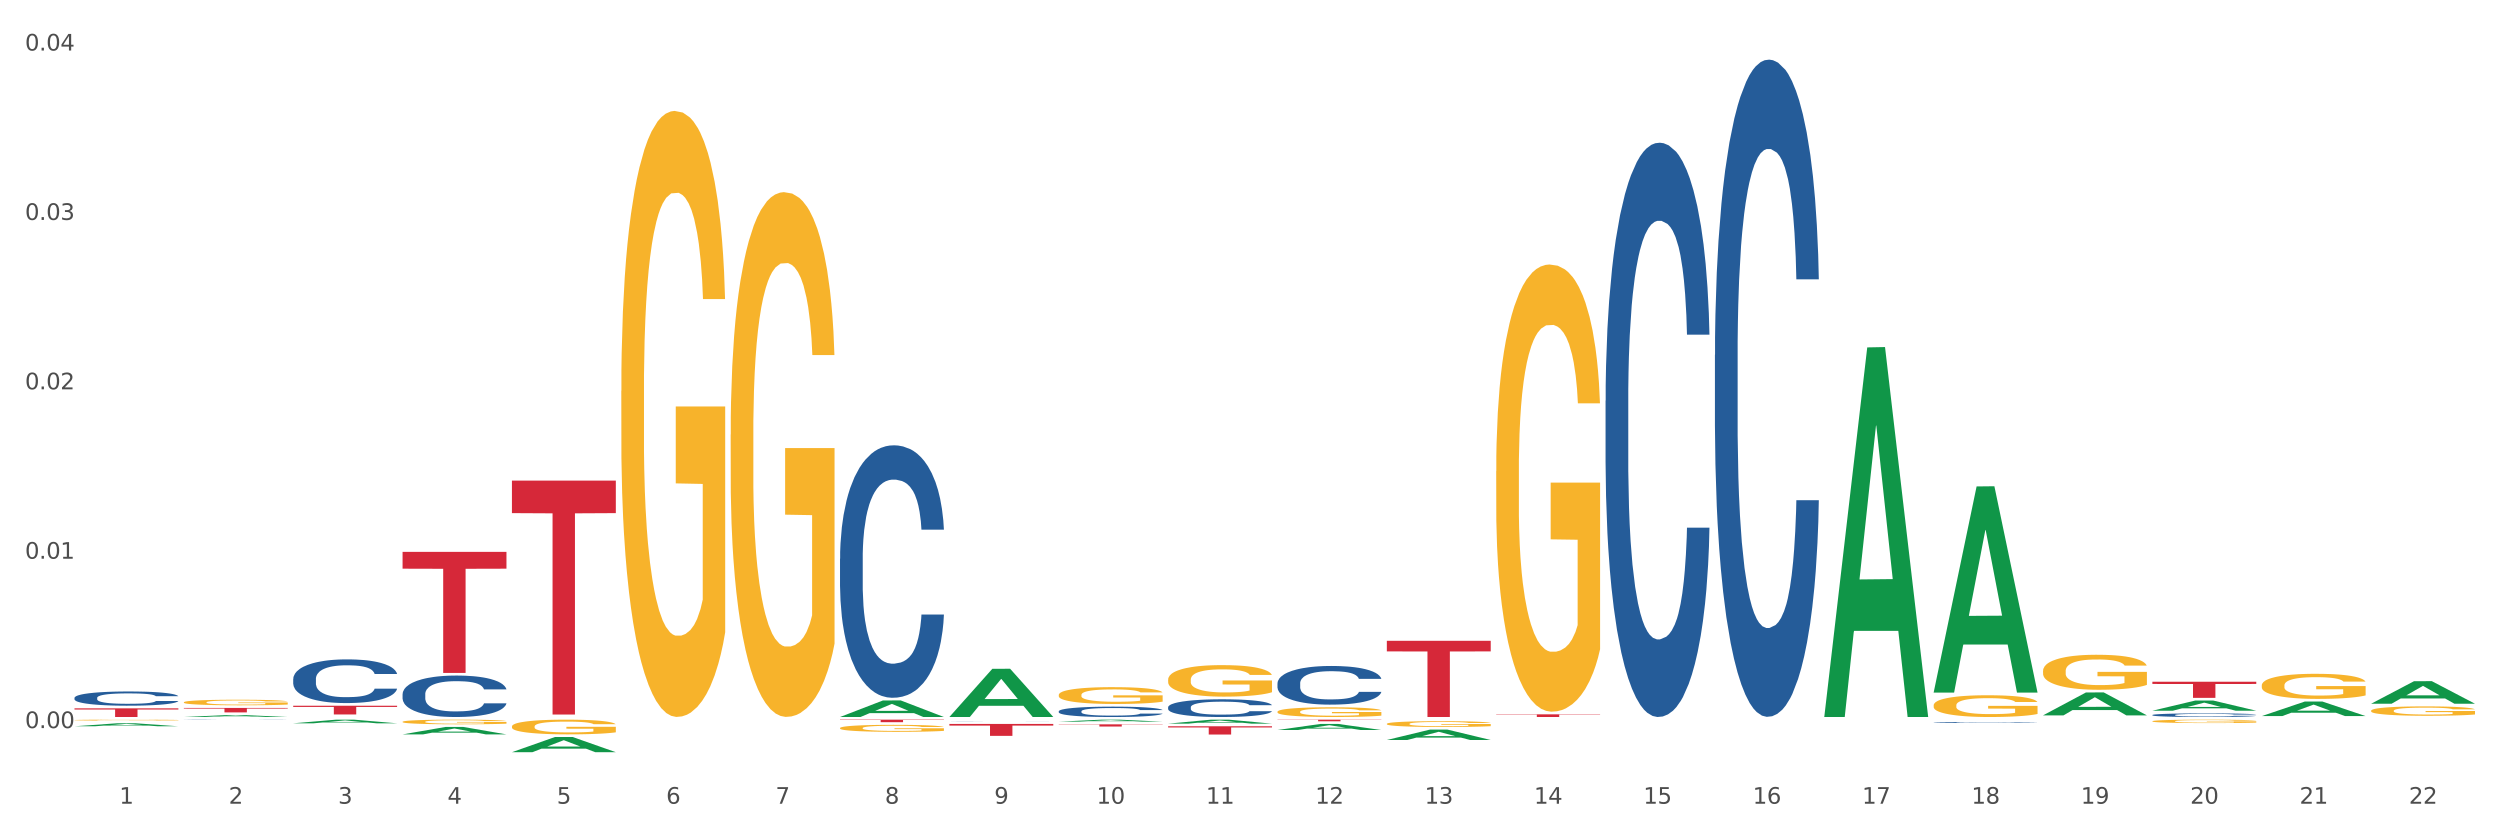 <?xml version="1.0" encoding="utf-8" standalone="no"?>
<!DOCTYPE svg PUBLIC "-//W3C//DTD SVG 1.1//EN"
  "http://www.w3.org/Graphics/SVG/1.1/DTD/svg11.dtd">
<svg xmlns:xlink="http://www.w3.org/1999/xlink" width="1080pt" height="360pt" viewBox="0 0 1080 360" xmlns="http://www.w3.org/2000/svg" version="1.1">
 <rect x="0" y="0" width="1080" height="360" fill="#333333" stroke="none"/>
 <defs>
  <style type="text/css">*{stroke-linejoin: round; stroke-linecap: butt}</style>
 </defs>
 <g id="figure_1">
  <g id="patch_1">
   <path d="M 0 360 
L 1080 360 
L 1080 0 
L 0 0 
z
" style="fill: #ffffff; stroke: #ffffff; stroke-linejoin: miter"/>
  </g>
  <g id="axes_1">
   <g id="matplotlib.axis_1">
    <g id="xtick_1">
     <g id="text_1">
      <!-- 1 -->
      <g style="fill: #4d4d4d" transform="translate(51.562 347.204) scale(0.096 -0.096)">
       <defs>
        <path id="DejaVuSans-31" d="M 794 531 
L 1825 531 
L 1825 4091 
L 703 3866 
L 703 4441 
L 1819 4666 
L 2450 4666 
L 2450 531 
L 3481 531 
L 3481 0 
L 794 0 
L 794 531 
z
" transform="scale(0.016)"/>
       </defs>
       <use xlink:href="#DejaVuSans-31"/>
      </g>
     </g>
    </g>
    <g id="xtick_2">
     <g id="text_2">
      <!-- 2 -->
      <g style="fill: #4d4d4d" transform="translate(98.807 347.204) scale(0.096 -0.096)">
       <defs>
        <path id="DejaVuSans-32" d="M 1228 531 
L 3431 531 
L 3431 0 
L 469 0 
L 469 531 
Q 828 903 1448 1529 
Q 2069 2156 2228 2338 
Q 2531 2678 2651 2914 
Q 2772 3150 2772 3378 
Q 2772 3750 2511 3984 
Q 2250 4219 1831 4219 
Q 1534 4219 1204 4116 
Q 875 4013 500 3803 
L 500 4441 
Q 881 4594 1212 4672 
Q 1544 4750 1819 4750 
Q 2544 4750 2975 4387 
Q 3406 4025 3406 3419 
Q 3406 3131 3298 2873 
Q 3191 2616 2906 2266 
Q 2828 2175 2409 1742 
Q 1991 1309 1228 531 
z
" transform="scale(0.016)"/>
       </defs>
       <use xlink:href="#DejaVuSans-32"/>
      </g>
     </g>
    </g>
    <g id="xtick_3">
     <g id="text_3">
      <!-- 3 -->
      <g style="fill: #4d4d4d" transform="translate(146.052 347.204) scale(0.096 -0.096)">
       <defs>
        <path id="DejaVuSans-33" d="M 2597 2516 
Q 3050 2419 3304 2112 
Q 3559 1806 3559 1356 
Q 3559 666 3084 287 
Q 2609 -91 1734 -91 
Q 1441 -91 1130 -33 
Q 819 25 488 141 
L 488 750 
Q 750 597 1062 519 
Q 1375 441 1716 441 
Q 2309 441 2620 675 
Q 2931 909 2931 1356 
Q 2931 1769 2642 2001 
Q 2353 2234 1838 2234 
L 1294 2234 
L 1294 2753 
L 1863 2753 
Q 2328 2753 2575 2939 
Q 2822 3125 2822 3475 
Q 2822 3834 2567 4026 
Q 2313 4219 1838 4219 
Q 1578 4219 1281 4162 
Q 984 4106 628 3988 
L 628 4550 
Q 988 4650 1302 4700 
Q 1616 4750 1894 4750 
Q 2613 4750 3031 4423 
Q 3450 4097 3450 3541 
Q 3450 3153 3228 2886 
Q 3006 2619 2597 2516 
z
" transform="scale(0.016)"/>
       </defs>
       <use xlink:href="#DejaVuSans-33"/>
      </g>
     </g>
    </g>
    <g id="xtick_4">
     <g id="text_4">
      <!-- 4 -->
      <g style="fill: #4d4d4d" transform="translate(193.297 347.204) scale(0.096 -0.096)">
       <defs>
        <path id="DejaVuSans-34" d="M 2419 4116 
L 825 1625 
L 2419 1625 
L 2419 4116 
z
M 2253 4666 
L 3047 4666 
L 3047 1625 
L 3713 1625 
L 3713 1100 
L 3047 1100 
L 3047 0 
L 2419 0 
L 2419 1100 
L 313 1100 
L 313 1709 
L 2253 4666 
z
" transform="scale(0.016)"/>
       </defs>
       <use xlink:href="#DejaVuSans-34"/>
      </g>
     </g>
    </g>
    <g id="xtick_5">
     <g id="text_5">
      <!-- 5 -->
      <g style="fill: #4d4d4d" transform="translate(240.542 347.204) scale(0.096 -0.096)">
       <defs>
        <path id="DejaVuSans-35" d="M 691 4666 
L 3169 4666 
L 3169 4134 
L 1269 4134 
L 1269 2991 
Q 1406 3038 1543 3061 
Q 1681 3084 1819 3084 
Q 2600 3084 3056 2656 
Q 3513 2228 3513 1497 
Q 3513 744 3044 326 
Q 2575 -91 1722 -91 
Q 1428 -91 1123 -41 
Q 819 9 494 109 
L 494 744 
Q 775 591 1075 516 
Q 1375 441 1709 441 
Q 2250 441 2565 725 
Q 2881 1009 2881 1497 
Q 2881 1984 2565 2268 
Q 2250 2553 1709 2553 
Q 1456 2553 1204 2497 
Q 953 2441 691 2322 
L 691 4666 
z
" transform="scale(0.016)"/>
       </defs>
       <use xlink:href="#DejaVuSans-35"/>
      </g>
     </g>
    </g>
    <g id="xtick_6">
     <g id="text_6">
      <!-- 6 -->
      <g style="fill: #4d4d4d" transform="translate(287.787 347.204) scale(0.096 -0.096)">
       <defs>
        <path id="DejaVuSans-36" d="M 2113 2584 
Q 1688 2584 1439 2293 
Q 1191 2003 1191 1497 
Q 1191 994 1439 701 
Q 1688 409 2113 409 
Q 2538 409 2786 701 
Q 3034 994 3034 1497 
Q 3034 2003 2786 2293 
Q 2538 2584 2113 2584 
z
M 3366 4563 
L 3366 3988 
Q 3128 4100 2886 4159 
Q 2644 4219 2406 4219 
Q 1781 4219 1451 3797 
Q 1122 3375 1075 2522 
Q 1259 2794 1537 2939 
Q 1816 3084 2150 3084 
Q 2853 3084 3261 2657 
Q 3669 2231 3669 1497 
Q 3669 778 3244 343 
Q 2819 -91 2113 -91 
Q 1303 -91 875 529 
Q 447 1150 447 2328 
Q 447 3434 972 4092 
Q 1497 4750 2381 4750 
Q 2619 4750 2861 4703 
Q 3103 4656 3366 4563 
z
" transform="scale(0.016)"/>
       </defs>
       <use xlink:href="#DejaVuSans-36"/>
      </g>
     </g>
    </g>
    <g id="xtick_7">
     <g id="text_7">
      <!-- 7 -->
      <g style="fill: #4d4d4d" transform="translate(335.032 347.204) scale(0.096 -0.096)">
       <defs>
        <path id="DejaVuSans-37" d="M 525 4666 
L 3525 4666 
L 3525 4397 
L 1831 0 
L 1172 0 
L 2766 4134 
L 525 4134 
L 525 4666 
z
" transform="scale(0.016)"/>
       </defs>
       <use xlink:href="#DejaVuSans-37"/>
      </g>
     </g>
    </g>
    <g id="xtick_8">
     <g id="text_8">
      <!-- 8 -->
      <g style="fill: #4d4d4d" transform="translate(382.276 347.204) scale(0.096 -0.096)">
       <defs>
        <path id="DejaVuSans-38" d="M 2034 2216 
Q 1584 2216 1326 1975 
Q 1069 1734 1069 1313 
Q 1069 891 1326 650 
Q 1584 409 2034 409 
Q 2484 409 2743 651 
Q 3003 894 3003 1313 
Q 3003 1734 2745 1975 
Q 2488 2216 2034 2216 
z
M 1403 2484 
Q 997 2584 770 2862 
Q 544 3141 544 3541 
Q 544 4100 942 4425 
Q 1341 4750 2034 4750 
Q 2731 4750 3128 4425 
Q 3525 4100 3525 3541 
Q 3525 3141 3298 2862 
Q 3072 2584 2669 2484 
Q 3125 2378 3379 2068 
Q 3634 1759 3634 1313 
Q 3634 634 3220 271 
Q 2806 -91 2034 -91 
Q 1263 -91 848 271 
Q 434 634 434 1313 
Q 434 1759 690 2068 
Q 947 2378 1403 2484 
z
M 1172 3481 
Q 1172 3119 1398 2916 
Q 1625 2713 2034 2713 
Q 2441 2713 2670 2916 
Q 2900 3119 2900 3481 
Q 2900 3844 2670 4047 
Q 2441 4250 2034 4250 
Q 1625 4250 1398 4047 
Q 1172 3844 1172 3481 
z
" transform="scale(0.016)"/>
       </defs>
       <use xlink:href="#DejaVuSans-38"/>
      </g>
     </g>
    </g>
    <g id="xtick_9">
     <g id="text_9">
      <!-- 9 -->
      <g style="fill: #4d4d4d" transform="translate(429.521 347.204) scale(0.096 -0.096)">
       <defs>
        <path id="DejaVuSans-39" d="M 703 97 
L 703 672 
Q 941 559 1184 500 
Q 1428 441 1663 441 
Q 2288 441 2617 861 
Q 2947 1281 2994 2138 
Q 2813 1869 2534 1725 
Q 2256 1581 1919 1581 
Q 1219 1581 811 2004 
Q 403 2428 403 3163 
Q 403 3881 828 4315 
Q 1253 4750 1959 4750 
Q 2769 4750 3195 4129 
Q 3622 3509 3622 2328 
Q 3622 1225 3098 567 
Q 2575 -91 1691 -91 
Q 1453 -91 1209 -44 
Q 966 3 703 97 
z
M 1959 2075 
Q 2384 2075 2632 2365 
Q 2881 2656 2881 3163 
Q 2881 3666 2632 3958 
Q 2384 4250 1959 4250 
Q 1534 4250 1286 3958 
Q 1038 3666 1038 3163 
Q 1038 2656 1286 2365 
Q 1534 2075 1959 2075 
z
" transform="scale(0.016)"/>
       </defs>
       <use xlink:href="#DejaVuSans-39"/>
      </g>
     </g>
    </g>
    <g id="xtick_10">
     <g id="text_10">
      <!-- 10 -->
      <g style="fill: #4d4d4d" transform="translate(473.712 347.204) scale(0.096 -0.096)">
       <defs>
        <path id="DejaVuSans-30" d="M 2034 4250 
Q 1547 4250 1301 3770 
Q 1056 3291 1056 2328 
Q 1056 1369 1301 889 
Q 1547 409 2034 409 
Q 2525 409 2770 889 
Q 3016 1369 3016 2328 
Q 3016 3291 2770 3770 
Q 2525 4250 2034 4250 
z
M 2034 4750 
Q 2819 4750 3233 4129 
Q 3647 3509 3647 2328 
Q 3647 1150 3233 529 
Q 2819 -91 2034 -91 
Q 1250 -91 836 529 
Q 422 1150 422 2328 
Q 422 3509 836 4129 
Q 1250 4750 2034 4750 
z
" transform="scale(0.016)"/>
       </defs>
       <use xlink:href="#DejaVuSans-31"/>
       <use xlink:href="#DejaVuSans-30" transform="translate(63.623 0)"/>
      </g>
     </g>
    </g>
    <g id="xtick_11">
     <g id="text_11">
      <!-- 11 -->
      <g style="fill: #4d4d4d" transform="translate(520.957 347.204) scale(0.096 -0.096)">
       <use xlink:href="#DejaVuSans-31"/>
       <use xlink:href="#DejaVuSans-31" transform="translate(63.623 0)"/>
      </g>
     </g>
    </g>
    <g id="xtick_12">
     <g id="text_12">
      <!-- 12 -->
      <g style="fill: #4d4d4d" transform="translate(568.202 347.204) scale(0.096 -0.096)">
       <use xlink:href="#DejaVuSans-31"/>
       <use xlink:href="#DejaVuSans-32" transform="translate(63.623 0)"/>
      </g>
     </g>
    </g>
    <g id="xtick_13">
     <g id="text_13">
      <!-- 13 -->
      <g style="fill: #4d4d4d" transform="translate(615.447 347.204) scale(0.096 -0.096)">
       <use xlink:href="#DejaVuSans-31"/>
       <use xlink:href="#DejaVuSans-33" transform="translate(63.623 0)"/>
      </g>
     </g>
    </g>
    <g id="xtick_14">
     <g id="text_14">
      <!-- 14 -->
      <g style="fill: #4d4d4d" transform="translate(662.692 347.204) scale(0.096 -0.096)">
       <use xlink:href="#DejaVuSans-31"/>
       <use xlink:href="#DejaVuSans-34" transform="translate(63.623 0)"/>
      </g>
     </g>
    </g>
    <g id="xtick_15">
     <g id="text_15">
      <!-- 15 -->
      <g style="fill: #4d4d4d" transform="translate(709.937 347.204) scale(0.096 -0.096)">
       <use xlink:href="#DejaVuSans-31"/>
       <use xlink:href="#DejaVuSans-35" transform="translate(63.623 0)"/>
      </g>
     </g>
    </g>
    <g id="xtick_16">
     <g id="text_16">
      <!-- 16 -->
      <g style="fill: #4d4d4d" transform="translate(757.181 347.204) scale(0.096 -0.096)">
       <use xlink:href="#DejaVuSans-31"/>
       <use xlink:href="#DejaVuSans-36" transform="translate(63.623 0)"/>
      </g>
     </g>
    </g>
    <g id="xtick_17">
     <g id="text_17">
      <!-- 17 -->
      <g style="fill: #4d4d4d" transform="translate(804.426 347.204) scale(0.096 -0.096)">
       <use xlink:href="#DejaVuSans-31"/>
       <use xlink:href="#DejaVuSans-37" transform="translate(63.623 0)"/>
      </g>
     </g>
    </g>
    <g id="xtick_18">
     <g id="text_18">
      <!-- 18 -->
      <g style="fill: #4d4d4d" transform="translate(851.671 347.204) scale(0.096 -0.096)">
       <use xlink:href="#DejaVuSans-31"/>
       <use xlink:href="#DejaVuSans-38" transform="translate(63.623 0)"/>
      </g>
     </g>
    </g>
    <g id="xtick_19">
     <g id="text_19">
      <!-- 19 -->
      <g style="fill: #4d4d4d" transform="translate(898.916 347.204) scale(0.096 -0.096)">
       <use xlink:href="#DejaVuSans-31"/>
       <use xlink:href="#DejaVuSans-39" transform="translate(63.623 0)"/>
      </g>
     </g>
    </g>
    <g id="xtick_20">
     <g id="text_20">
      <!-- 20 -->
      <g style="fill: #4d4d4d" transform="translate(946.161 347.204) scale(0.096 -0.096)">
       <use xlink:href="#DejaVuSans-32"/>
       <use xlink:href="#DejaVuSans-30" transform="translate(63.623 0)"/>
      </g>
     </g>
    </g>
    <g id="xtick_21">
     <g id="text_21">
      <!-- 21 -->
      <g style="fill: #4d4d4d" transform="translate(993.406 347.204) scale(0.096 -0.096)">
       <use xlink:href="#DejaVuSans-32"/>
       <use xlink:href="#DejaVuSans-31" transform="translate(63.623 0)"/>
      </g>
     </g>
    </g>
    <g id="xtick_22">
     <g id="text_22">
      <!-- 22 -->
      <g style="fill: #4d4d4d" transform="translate(1040.651 347.204) scale(0.096 -0.096)">
       <use xlink:href="#DejaVuSans-32"/>
       <use xlink:href="#DejaVuSans-32" transform="translate(63.623 0)"/>
      </g>
     </g>
    </g>
    <g id="xtick_23"/>
    <g id="xtick_24"/>
    <g id="xtick_25"/>
    <g id="xtick_26"/>
    <g id="xtick_27"/>
    <g id="xtick_28"/>
    <g id="xtick_29"/>
    <g id="xtick_30"/>
    <g id="xtick_31"/>
    <g id="xtick_32"/>
    <g id="xtick_33"/>
    <g id="xtick_34"/>
    <g id="xtick_35"/>
    <g id="xtick_36"/>
    <g id="xtick_37"/>
    <g id="xtick_38"/>
    <g id="xtick_39"/>
    <g id="xtick_40"/>
    <g id="xtick_41"/>
    <g id="xtick_42"/>
    <g id="xtick_43"/>
   </g>
   <g id="matplotlib.axis_2">
    <g id="ytick_1">
     <g id="text_23">
      <!-- 0.00 -->
      <g style="fill: #4d4d4d" transform="translate(10.8 314.536) scale(0.096 -0.096)">
       <defs>
        <path id="DejaVuSans-2e" d="M 684 794 
L 1344 794 
L 1344 0 
L 684 0 
L 684 794 
z
" transform="scale(0.016)"/>
       </defs>
       <use xlink:href="#DejaVuSans-30"/>
       <use xlink:href="#DejaVuSans-2e" transform="translate(63.623 0)"/>
       <use xlink:href="#DejaVuSans-30" transform="translate(95.41 0)"/>
       <use xlink:href="#DejaVuSans-30" transform="translate(159.033 0)"/>
      </g>
     </g>
    </g>
    <g id="ytick_2">
     <g id="text_24">
      <!-- 0.01 -->
      <g style="fill: #4d4d4d" transform="translate(10.8 241.36) scale(0.096 -0.096)">
       <use xlink:href="#DejaVuSans-30"/>
       <use xlink:href="#DejaVuSans-2e" transform="translate(63.623 0)"/>
       <use xlink:href="#DejaVuSans-30" transform="translate(95.41 0)"/>
       <use xlink:href="#DejaVuSans-31" transform="translate(159.033 0)"/>
      </g>
     </g>
    </g>
    <g id="ytick_3">
     <g id="text_25">
      <!-- 0.02 -->
      <g style="fill: #4d4d4d" transform="translate(10.8 168.185) scale(0.096 -0.096)">
       <use xlink:href="#DejaVuSans-30"/>
       <use xlink:href="#DejaVuSans-2e" transform="translate(63.623 0)"/>
       <use xlink:href="#DejaVuSans-30" transform="translate(95.41 0)"/>
       <use xlink:href="#DejaVuSans-32" transform="translate(159.033 0)"/>
      </g>
     </g>
    </g>
    <g id="ytick_4">
     <g id="text_26">
      <!-- 0.03 -->
      <g style="fill: #4d4d4d" transform="translate(10.8 95.009) scale(0.096 -0.096)">
       <use xlink:href="#DejaVuSans-30"/>
       <use xlink:href="#DejaVuSans-2e" transform="translate(63.623 0)"/>
       <use xlink:href="#DejaVuSans-30" transform="translate(95.41 0)"/>
       <use xlink:href="#DejaVuSans-33" transform="translate(159.033 0)"/>
      </g>
     </g>
    </g>
    <g id="ytick_5">
     <g id="text_27">
      <!-- 0.04 -->
      <g style="fill: #4d4d4d" transform="translate(10.8 21.834) scale(0.096 -0.096)">
       <use xlink:href="#DejaVuSans-30"/>
       <use xlink:href="#DejaVuSans-2e" transform="translate(63.623 0)"/>
       <use xlink:href="#DejaVuSans-30" transform="translate(95.41 0)"/>
       <use xlink:href="#DejaVuSans-34" transform="translate(159.033 0)"/>
      </g>
     </g>
    </g>
    <g id="ytick_6"/>
    <g id="ytick_7"/>
    <g id="ytick_8"/>
    <g id="ytick_9"/>
   </g>
   <g id="PolyCollection_1">
    <path d="M 32.175 313.75 
L 32.221 313.749 
L 50.73 312.443 
L 58.411 312.442 
L 77.058 313.753 
L 68.174 313.753 
L 64.148 313.448 
L 45.038 313.448 
L 44.899 313.453 
L 41.013 313.753 
L 32.175 313.753 
L 32.175 313.75 
L 47.444 313.265 
L 61.742 313.264 
L 54.663 312.721 
L 54.57 312.719 
L 54.478 312.723 
L 47.398 313.264 
L 47.444 313.265 
L 32.175 313.75 
z
" clip-path="url(#p63b0491e2c)" style="fill: #109648"/>
    <path d="M 457.379 300.21 
L 457.432 300.203 
L 457.432 299.964 
L 457.538 299.758 
L 458.068 299.26 
L 458.863 298.848 
L 459.445 298.629 
L 460.028 298.45 
L 460.717 298.27 
L 461.565 298.084 
L 463.102 297.812 
L 464.056 297.672 
L 465.221 297.526 
L 467.341 297.314 
L 468.878 297.194 
L 470.467 297.094 
L 473.064 296.975 
L 474.76 296.922 
L 476.561 296.882 
L 478.734 296.855 
L 480.377 296.849 
L 483.98 296.869 
L 487.053 296.928 
L 488.537 296.975 
L 490.445 297.055 
L 491.452 297.108 
L 493.094 297.214 
L 494.79 297.354 
L 495.956 297.473 
L 497.704 297.699 
L 499.029 297.925 
L 500.248 298.204 
L 500.884 298.397 
L 501.361 298.576 
L 501.785 298.782 
L 502.209 299.107 
L 492.67 299.107 
L 492.299 298.875 
L 491.716 298.656 
L 490.869 298.443 
L 490.127 298.31 
L 488.855 298.144 
L 487.689 298.038 
L 486.47 297.958 
L 484.987 297.892 
L 483.821 297.858 
L 482.178 297.832 
L 478.946 297.838 
L 476.773 297.892 
L 475.29 297.958 
L 474.336 298.018 
L 473.488 298.084 
L 472.534 298.177 
L 471.421 298.317 
L 470.626 298.443 
L 469.832 298.602 
L 469.196 298.762 
L 468.613 298.948 
L 468.136 299.147 
L 467.765 299.353 
L 467.447 299.606 
L 467.182 300.024 
L 467.182 300.934 
L 467.288 301.14 
L 467.553 301.413 
L 467.871 301.618 
L 468.401 301.864 
L 468.878 302.03 
L 469.779 302.27 
L 470.785 302.469 
L 471.58 302.595 
L 472.375 302.701 
L 473.753 302.848 
L 475.29 302.967 
L 476.614 303.04 
L 478.416 303.107 
L 479.635 303.133 
L 480.695 303.146 
L 483.291 303.146 
L 485.146 303.127 
L 487.212 303.08 
L 488.802 303.02 
L 490.127 302.947 
L 491.61 302.828 
L 492.564 302.715 
L 492.564 301.326 
L 480.906 301.32 
L 480.906 300.396 
L 502.262 300.396 
L 502.262 303.107 
L 501.361 303.246 
L 500.354 303.372 
L 499.294 303.485 
L 497.704 303.625 
L 495.797 303.758 
L 494.101 303.851 
L 492.299 303.93 
L 490.18 304.003 
L 487.424 304.07 
L 485.729 304.096 
L 483.609 304.116 
L 481.118 304.123 
L 478.946 304.11 
L 476.826 304.077 
L 474.601 304.017 
L 472.428 303.93 
L 470.785 303.844 
L 469.143 303.738 
L 467.394 303.598 
L 466.016 303.465 
L 464.956 303.346 
L 463.791 303.193 
L 462.519 302.994 
L 461.565 302.814 
L 460.717 302.628 
L 459.816 302.389 
L 459.181 302.183 
L 458.545 301.924 
L 458.174 301.731 
L 457.75 301.432 
L 457.432 301.014 
L 457.379 300.21 
z
" clip-path="url(#p63b0491e2c)" style="fill: #f7b32b"/>
    <path d="M 362.889 314.526 
L 362.942 314.523 
L 362.942 314.424 
L 363.048 314.338 
L 363.578 314.131 
L 364.373 313.959 
L 364.956 313.868 
L 365.539 313.793 
L 366.228 313.719 
L 367.075 313.641 
L 368.612 313.528 
L 369.566 313.47 
L 370.732 313.409 
L 372.851 313.321 
L 374.388 313.271 
L 375.978 313.229 
L 378.574 313.18 
L 380.27 313.158 
L 382.072 313.141 
L 384.244 313.13 
L 385.887 313.127 
L 389.49 313.135 
L 392.564 313.16 
L 394.047 313.18 
L 395.955 313.213 
L 396.962 313.235 
L 398.604 313.279 
L 400.3 313.337 
L 401.466 313.387 
L 403.215 313.481 
L 404.539 313.575 
L 405.758 313.691 
L 406.394 313.771 
L 406.871 313.846 
L 407.295 313.932 
L 407.719 314.067 
L 398.181 314.067 
L 397.81 313.97 
L 397.227 313.879 
L 396.379 313.791 
L 395.637 313.735 
L 394.365 313.666 
L 393.199 313.622 
L 391.981 313.589 
L 390.497 313.561 
L 389.331 313.547 
L 387.688 313.536 
L 384.456 313.539 
L 382.284 313.561 
L 380.8 313.589 
L 379.846 313.614 
L 378.998 313.641 
L 378.044 313.68 
L 376.932 313.738 
L 376.137 313.791 
L 375.342 313.857 
L 374.706 313.923 
L 374.123 314.001 
L 373.646 314.084 
L 373.275 314.169 
L 372.957 314.274 
L 372.692 314.449 
L 372.692 314.827 
L 372.798 314.913 
L 373.063 315.026 
L 373.381 315.112 
L 373.911 315.214 
L 374.388 315.283 
L 375.289 315.383 
L 376.296 315.466 
L 377.09 315.518 
L 377.885 315.563 
L 379.263 315.623 
L 380.8 315.673 
L 382.125 315.704 
L 383.926 315.731 
L 385.145 315.742 
L 386.205 315.748 
L 388.801 315.748 
L 390.656 315.74 
L 392.723 315.72 
L 394.312 315.695 
L 395.637 315.665 
L 397.121 315.615 
L 398.075 315.568 
L 398.075 314.99 
L 386.417 314.988 
L 386.417 314.603 
L 407.772 314.603 
L 407.772 315.731 
L 406.871 315.789 
L 405.864 315.842 
L 404.804 315.889 
L 403.215 315.947 
L 401.307 316.002 
L 399.611 316.041 
L 397.81 316.074 
L 395.69 316.104 
L 392.935 316.132 
L 391.239 316.143 
L 389.119 316.151 
L 386.629 316.154 
L 384.456 316.149 
L 382.336 316.135 
L 380.111 316.11 
L 377.938 316.074 
L 376.296 316.038 
L 374.653 315.994 
L 372.904 315.936 
L 371.527 315.881 
L 370.467 315.831 
L 369.301 315.767 
L 368.029 315.684 
L 367.075 315.61 
L 366.228 315.532 
L 365.327 315.433 
L 364.691 315.347 
L 364.055 315.239 
L 363.684 315.159 
L 363.26 315.035 
L 362.942 314.86 
L 362.889 314.526 
z
" clip-path="url(#p63b0491e2c)" style="fill: #f7b32b"/>
    <path d="M 315.644 187.761 
L 315.697 187.554 
L 315.697 180.101 
L 315.803 173.682 
L 316.333 158.155 
L 317.128 145.318 
L 317.711 138.486 
L 318.294 132.896 
L 318.983 127.306 
L 319.83 121.509 
L 321.367 113.021 
L 322.321 108.673 
L 323.487 104.118 
L 325.606 97.493 
L 327.143 93.766 
L 328.733 90.661 
L 331.329 86.934 
L 333.025 85.278 
L 334.827 84.035 
L 336.999 83.207 
L 338.642 83 
L 342.245 83.621 
L 345.319 85.485 
L 346.802 86.934 
L 348.71 89.418 
L 349.717 91.075 
L 351.36 94.387 
L 353.055 98.735 
L 354.221 102.462 
L 355.97 109.501 
L 357.294 116.54 
L 358.513 125.236 
L 359.149 131.24 
L 359.626 136.83 
L 360.05 143.248 
L 360.474 153.393 
L 350.936 153.393 
L 350.565 146.147 
L 349.982 139.314 
L 349.134 132.689 
L 348.392 128.548 
L 347.12 123.372 
L 345.955 120.06 
L 344.736 117.575 
L 343.252 115.505 
L 342.086 114.47 
L 340.444 113.642 
L 337.211 113.849 
L 335.039 115.505 
L 333.555 117.575 
L 332.601 119.439 
L 331.753 121.509 
L 330.799 124.408 
L 329.687 128.755 
L 328.892 132.689 
L 328.097 137.658 
L 327.461 142.627 
L 326.878 148.424 
L 326.401 154.635 
L 326.03 161.053 
L 325.712 168.921 
L 325.447 181.964 
L 325.447 210.328 
L 325.553 216.746 
L 325.818 225.235 
L 326.136 231.653 
L 326.666 239.313 
L 327.143 244.489 
L 328.044 251.943 
L 329.051 258.154 
L 329.846 262.087 
L 330.64 265.4 
L 332.018 269.955 
L 333.555 273.681 
L 334.88 275.959 
L 336.681 278.029 
L 337.9 278.857 
L 338.96 279.271 
L 341.556 279.271 
L 343.411 278.65 
L 345.478 277.201 
L 347.067 275.338 
L 348.392 273.06 
L 349.876 269.334 
L 350.83 265.814 
L 350.83 222.543 
L 339.172 222.336 
L 339.172 193.558 
L 360.527 193.558 
L 360.527 278.029 
L 359.626 282.377 
L 358.619 286.311 
L 357.559 289.83 
L 355.97 294.178 
L 354.062 298.319 
L 352.366 301.217 
L 350.565 303.702 
L 348.445 305.979 
L 345.69 308.05 
L 343.994 308.878 
L 341.874 309.499 
L 339.384 309.706 
L 337.211 309.292 
L 335.092 308.257 
L 332.866 306.393 
L 330.693 303.702 
L 329.051 301.01 
L 327.408 297.698 
L 325.659 293.35 
L 324.282 289.209 
L 323.222 285.483 
L 322.056 280.721 
L 320.784 274.51 
L 319.83 268.92 
L 318.983 263.123 
L 318.082 255.669 
L 317.446 249.251 
L 316.81 241.177 
L 316.439 235.173 
L 316.015 225.856 
L 315.697 212.813 
L 315.644 187.761 
z
" clip-path="url(#p63b0491e2c)" style="fill: #f7b32b"/>
    <path d="M 268.399 168.893 
L 268.452 168.654 
L 268.452 160.046 
L 268.558 152.634 
L 269.088 134.702 
L 269.883 119.879 
L 270.466 111.988 
L 271.049 105.533 
L 271.738 99.077 
L 272.586 92.383 
L 274.122 82.58 
L 275.076 77.559 
L 276.242 72.299 
L 278.362 64.648 
L 279.898 60.344 
L 281.488 56.758 
L 284.084 52.454 
L 285.78 50.541 
L 287.582 49.107 
L 289.754 48.15 
L 291.397 47.911 
L 295 48.629 
L 298.074 50.78 
L 299.558 52.454 
L 301.465 55.323 
L 302.472 57.236 
L 304.115 61.062 
L 305.81 66.082 
L 306.976 70.386 
L 308.725 78.515 
L 310.05 86.645 
L 311.268 96.686 
L 311.904 103.62 
L 312.381 110.076 
L 312.805 117.488 
L 313.229 129.203 
L 303.691 129.203 
L 303.32 120.835 
L 302.737 112.945 
L 301.889 105.294 
L 301.147 100.512 
L 299.876 94.535 
L 298.71 90.709 
L 297.491 87.84 
L 296.007 85.449 
L 294.841 84.254 
L 293.199 83.297 
L 289.966 83.536 
L 287.794 85.449 
L 286.31 87.84 
L 285.356 89.992 
L 284.508 92.383 
L 283.555 95.73 
L 282.442 100.751 
L 281.647 105.294 
L 280.852 111.032 
L 280.216 116.77 
L 279.633 123.465 
L 279.156 130.638 
L 278.785 138.05 
L 278.467 147.135 
L 278.203 162.198 
L 278.203 194.954 
L 278.309 202.366 
L 278.573 212.169 
L 278.891 219.581 
L 279.421 228.427 
L 279.898 234.405 
L 280.799 243.012 
L 281.806 250.185 
L 282.601 254.728 
L 283.396 258.553 
L 284.773 263.813 
L 286.31 268.117 
L 287.635 270.747 
L 289.436 273.138 
L 290.655 274.094 
L 291.715 274.572 
L 294.312 274.572 
L 296.166 273.855 
L 298.233 272.181 
L 299.823 270.03 
L 301.147 267.399 
L 302.631 263.096 
L 303.585 259.031 
L 303.585 209.061 
L 291.927 208.821 
L 291.927 175.587 
L 313.282 175.587 
L 313.282 273.138 
L 312.381 278.159 
L 311.374 282.701 
L 310.315 286.766 
L 308.725 291.787 
L 306.817 296.569 
L 305.122 299.916 
L 303.32 302.785 
L 301.2 305.415 
L 298.445 307.806 
L 296.749 308.763 
L 294.629 309.48 
L 292.139 309.719 
L 289.966 309.241 
L 287.847 308.045 
L 285.621 305.894 
L 283.449 302.785 
L 281.806 299.677 
L 280.163 295.852 
L 278.415 290.831 
L 277.037 286.049 
L 275.977 281.745 
L 274.811 276.246 
L 273.539 269.073 
L 272.586 262.618 
L 271.738 255.923 
L 270.837 247.316 
L 270.201 239.904 
L 269.565 230.579 
L 269.194 223.645 
L 268.77 212.886 
L 268.452 197.823 
L 268.399 168.893 
z
" clip-path="url(#p63b0491e2c)" style="fill: #f7b32b"/>
    <path d="M 221.154 313.828 
L 221.207 313.822 
L 221.207 313.613 
L 221.313 313.433 
L 221.843 312.997 
L 222.638 312.637 
L 223.221 312.445 
L 223.804 312.288 
L 224.493 312.132 
L 225.341 311.969 
L 226.877 311.731 
L 227.831 311.609 
L 228.997 311.481 
L 231.117 311.295 
L 232.653 311.191 
L 234.243 311.104 
L 236.84 310.999 
L 238.535 310.953 
L 240.337 310.918 
L 242.51 310.894 
L 244.152 310.889 
L 247.756 310.906 
L 250.829 310.958 
L 252.313 310.999 
L 254.22 311.069 
L 255.227 311.115 
L 256.87 311.208 
L 258.566 311.33 
L 259.731 311.435 
L 261.48 311.632 
L 262.805 311.83 
L 264.024 312.074 
L 264.659 312.242 
L 265.136 312.399 
L 265.56 312.579 
L 265.984 312.863 
L 256.446 312.863 
L 256.075 312.66 
L 255.492 312.469 
L 254.644 312.283 
L 253.902 312.166 
L 252.631 312.021 
L 251.465 311.928 
L 250.246 311.859 
L 248.762 311.801 
L 247.597 311.772 
L 245.954 311.748 
L 242.721 311.754 
L 240.549 311.801 
L 239.065 311.859 
L 238.111 311.911 
L 237.263 311.969 
L 236.31 312.05 
L 235.197 312.172 
L 234.402 312.283 
L 233.607 312.422 
L 232.971 312.561 
L 232.388 312.724 
L 231.911 312.898 
L 231.541 313.078 
L 231.223 313.299 
L 230.958 313.665 
L 230.958 314.461 
L 231.064 314.641 
L 231.329 314.879 
L 231.647 315.059 
L 232.176 315.274 
L 232.653 315.419 
L 233.554 315.628 
L 234.561 315.802 
L 235.356 315.913 
L 236.151 316.006 
L 237.528 316.134 
L 239.065 316.238 
L 240.39 316.302 
L 242.192 316.36 
L 243.41 316.383 
L 244.47 316.395 
L 247.067 316.395 
L 248.921 316.377 
L 250.988 316.337 
L 252.578 316.285 
L 253.902 316.221 
L 255.386 316.116 
L 256.34 316.017 
L 256.34 314.803 
L 244.682 314.798 
L 244.682 313.99 
L 266.037 313.99 
L 266.037 316.36 
L 265.136 316.482 
L 264.129 316.592 
L 263.07 316.691 
L 261.48 316.813 
L 259.572 316.929 
L 257.877 317.011 
L 256.075 317.08 
L 253.955 317.144 
L 251.2 317.202 
L 249.504 317.226 
L 247.385 317.243 
L 244.894 317.249 
L 242.721 317.237 
L 240.602 317.208 
L 238.376 317.156 
L 236.204 317.08 
L 234.561 317.005 
L 232.918 316.912 
L 231.17 316.79 
L 229.792 316.674 
L 228.732 316.569 
L 227.566 316.436 
L 226.295 316.261 
L 225.341 316.105 
L 224.493 315.942 
L 223.592 315.733 
L 222.956 315.553 
L 222.32 315.326 
L 221.949 315.158 
L 221.525 314.896 
L 221.207 314.53 
L 221.154 313.828 
z
" clip-path="url(#p63b0491e2c)" style="fill: #f7b32b"/>
    <path d="M 173.91 311.818 
L 173.963 311.816 
L 173.963 311.75 
L 174.069 311.693 
L 174.598 311.555 
L 175.393 311.441 
L 175.976 311.381 
L 176.559 311.331 
L 177.248 311.282 
L 178.096 311.23 
L 179.633 311.155 
L 180.586 311.116 
L 181.752 311.076 
L 183.872 311.017 
L 185.408 310.984 
L 186.998 310.957 
L 189.595 310.924 
L 191.29 310.909 
L 193.092 310.898 
L 195.265 310.89 
L 196.907 310.889 
L 200.511 310.894 
L 203.584 310.911 
L 205.068 310.924 
L 206.975 310.946 
L 207.982 310.96 
L 209.625 310.99 
L 211.321 311.028 
L 212.486 311.061 
L 214.235 311.124 
L 215.56 311.186 
L 216.779 311.263 
L 217.415 311.317 
L 217.891 311.366 
L 218.315 311.423 
L 218.739 311.513 
L 209.201 311.513 
L 208.83 311.449 
L 208.247 311.388 
L 207.399 311.329 
L 206.658 311.293 
L 205.386 311.247 
L 204.22 311.217 
L 203.001 311.195 
L 201.517 311.177 
L 200.352 311.168 
L 198.709 311.16 
L 195.477 311.162 
L 193.304 311.177 
L 191.82 311.195 
L 190.866 311.212 
L 190.019 311.23 
L 189.065 311.256 
L 187.952 311.294 
L 187.157 311.329 
L 186.362 311.373 
L 185.726 311.418 
L 185.144 311.469 
L 184.667 311.524 
L 184.296 311.581 
L 183.978 311.651 
L 183.713 311.766 
L 183.713 312.018 
L 183.819 312.075 
L 184.084 312.15 
L 184.402 312.207 
L 184.932 312.275 
L 185.408 312.321 
L 186.309 312.387 
L 187.316 312.442 
L 188.111 312.477 
L 188.906 312.506 
L 190.284 312.547 
L 191.82 312.58 
L 193.145 312.6 
L 194.947 312.619 
L 196.165 312.626 
L 197.225 312.63 
L 199.822 312.63 
L 201.676 312.624 
L 203.743 312.611 
L 205.333 312.595 
L 206.658 312.574 
L 208.141 312.541 
L 209.095 312.51 
L 209.095 312.126 
L 197.437 312.125 
L 197.437 311.869 
L 218.792 311.869 
L 218.792 312.619 
L 217.891 312.657 
L 216.885 312.692 
L 215.825 312.723 
L 214.235 312.762 
L 212.327 312.798 
L 210.632 312.824 
L 208.83 312.846 
L 206.711 312.866 
L 203.955 312.885 
L 202.259 312.892 
L 200.14 312.898 
L 197.649 312.899 
L 195.477 312.896 
L 193.357 312.887 
L 191.131 312.87 
L 188.959 312.846 
L 187.316 312.822 
L 185.673 312.793 
L 183.925 312.754 
L 182.547 312.718 
L 181.487 312.685 
L 180.321 312.642 
L 179.05 312.587 
L 178.096 312.538 
L 177.248 312.486 
L 176.347 312.42 
L 175.711 312.363 
L 175.075 312.292 
L 174.704 312.238 
L 174.281 312.156 
L 173.963 312.04 
L 173.91 311.818 
z
" clip-path="url(#p63b0491e2c)" style="fill: #f7b32b"/>
    <path d="M 79.42 303.395 
L 79.473 303.393 
L 79.473 303.313 
L 79.579 303.245 
L 80.109 303.08 
L 80.904 302.944 
L 81.486 302.871 
L 82.069 302.812 
L 82.758 302.752 
L 83.606 302.691 
L 85.143 302.6 
L 86.097 302.554 
L 87.262 302.506 
L 89.382 302.435 
L 90.919 302.396 
L 92.508 302.363 
L 95.105 302.323 
L 96.801 302.306 
L 98.602 302.292 
L 100.775 302.284 
L 102.418 302.281 
L 106.021 302.288 
L 109.094 302.308 
L 110.578 302.323 
L 112.486 302.35 
L 113.493 302.367 
L 115.135 302.402 
L 116.831 302.449 
L 117.997 302.488 
L 119.745 302.563 
L 121.07 302.638 
L 122.289 302.73 
L 122.925 302.794 
L 123.402 302.853 
L 123.826 302.922 
L 124.25 303.029 
L 114.711 303.029 
L 114.34 302.952 
L 113.757 302.88 
L 112.91 302.809 
L 112.168 302.765 
L 110.896 302.71 
L 109.73 302.675 
L 108.511 302.649 
L 107.028 302.627 
L 105.862 302.616 
L 104.219 302.607 
L 100.987 302.609 
L 98.814 302.627 
L 97.331 302.649 
L 96.377 302.669 
L 95.529 302.691 
L 94.575 302.721 
L 93.462 302.768 
L 92.667 302.809 
L 91.873 302.862 
L 91.237 302.915 
L 90.654 302.977 
L 90.177 303.043 
L 89.806 303.111 
L 89.488 303.194 
L 89.223 303.333 
L 89.223 303.635 
L 89.329 303.703 
L 89.594 303.793 
L 89.912 303.861 
L 90.442 303.943 
L 90.919 303.998 
L 91.82 304.077 
L 92.826 304.143 
L 93.621 304.185 
L 94.416 304.22 
L 95.794 304.268 
L 97.331 304.308 
L 98.655 304.332 
L 100.457 304.354 
L 101.676 304.363 
L 102.736 304.367 
L 105.332 304.367 
L 107.187 304.361 
L 109.253 304.345 
L 110.843 304.325 
L 112.168 304.301 
L 113.651 304.262 
L 114.605 304.224 
L 114.605 303.764 
L 102.947 303.762 
L 102.947 303.456 
L 124.303 303.456 
L 124.303 304.354 
L 123.402 304.4 
L 122.395 304.442 
L 121.335 304.48 
L 119.745 304.526 
L 117.838 304.57 
L 116.142 304.601 
L 114.34 304.627 
L 112.221 304.651 
L 109.465 304.673 
L 107.77 304.682 
L 105.65 304.689 
L 103.159 304.691 
L 100.987 304.686 
L 98.867 304.675 
L 96.642 304.656 
L 94.469 304.627 
L 92.826 304.598 
L 91.184 304.563 
L 89.435 304.517 
L 88.057 304.473 
L 86.997 304.433 
L 85.832 304.383 
L 84.56 304.317 
L 83.606 304.257 
L 82.758 304.196 
L 81.857 304.116 
L 81.222 304.048 
L 80.586 303.962 
L 80.215 303.899 
L 79.791 303.8 
L 79.473 303.661 
L 79.42 303.395 
z
" clip-path="url(#p63b0491e2c)" style="fill: #f7b32b"/>
    <path d="M 32.175 311.079 
L 32.228 311.079 
L 32.228 311.066 
L 32.334 311.054 
L 32.864 311.026 
L 33.659 311.002 
L 34.242 310.99 
L 34.825 310.98 
L 35.513 310.969 
L 36.361 310.959 
L 37.898 310.943 
L 38.852 310.935 
L 40.018 310.927 
L 42.137 310.915 
L 43.674 310.908 
L 45.264 310.903 
L 47.86 310.896 
L 49.556 310.893 
L 51.357 310.891 
L 53.53 310.889 
L 55.173 310.889 
L 58.776 310.89 
L 61.849 310.893 
L 63.333 310.896 
L 65.241 310.9 
L 66.248 310.903 
L 67.89 310.909 
L 69.586 310.917 
L 70.752 310.924 
L 72.5 310.937 
L 73.825 310.95 
L 75.044 310.966 
L 75.68 310.977 
L 76.157 310.987 
L 76.581 310.998 
L 77.005 311.017 
L 67.466 311.017 
L 67.095 311.004 
L 66.513 310.991 
L 65.665 310.979 
L 64.923 310.972 
L 63.651 310.962 
L 62.485 310.956 
L 61.267 310.952 
L 59.783 310.948 
L 58.617 310.946 
L 56.974 310.944 
L 53.742 310.945 
L 51.569 310.948 
L 50.086 310.952 
L 49.132 310.955 
L 48.284 310.959 
L 47.33 310.964 
L 46.217 310.972 
L 45.423 310.979 
L 44.628 310.988 
L 43.992 310.997 
L 43.409 311.008 
L 42.932 311.019 
L 42.561 311.031 
L 42.243 311.045 
L 41.978 311.069 
L 41.978 311.121 
L 42.084 311.132 
L 42.349 311.148 
L 42.667 311.159 
L 43.197 311.173 
L 43.674 311.183 
L 44.575 311.196 
L 45.581 311.208 
L 46.376 311.215 
L 47.171 311.221 
L 48.549 311.229 
L 50.086 311.236 
L 51.41 311.24 
L 53.212 311.244 
L 54.431 311.245 
L 55.491 311.246 
L 58.087 311.246 
L 59.942 311.245 
L 62.008 311.242 
L 63.598 311.239 
L 64.923 311.235 
L 66.407 311.228 
L 67.36 311.222 
L 67.36 311.143 
L 55.703 311.142 
L 55.703 311.09 
L 77.058 311.09 
L 77.058 311.244 
L 76.157 311.252 
L 75.15 311.259 
L 74.09 311.265 
L 72.5 311.273 
L 70.593 311.281 
L 68.897 311.286 
L 67.095 311.291 
L 64.976 311.295 
L 62.22 311.299 
L 60.525 311.3 
L 58.405 311.301 
L 55.915 311.302 
L 53.742 311.301 
L 51.622 311.299 
L 49.397 311.296 
L 47.224 311.291 
L 45.581 311.286 
L 43.939 311.28 
L 42.19 311.272 
L 40.812 311.264 
L 39.753 311.257 
L 38.587 311.249 
L 37.315 311.237 
L 36.361 311.227 
L 35.513 311.217 
L 34.613 311.203 
L 33.977 311.191 
L 33.341 311.177 
L 32.97 311.166 
L 32.546 311.149 
L 32.228 311.125 
L 32.175 311.079 
z
" clip-path="url(#p63b0491e2c)" style="fill: #f7b32b"/>
    <path d="M 504.624 293.625 
L 504.677 293.613 
L 504.677 293.165 
L 504.783 292.779 
L 505.313 291.847 
L 506.107 291.076 
L 506.69 290.665 
L 507.273 290.329 
L 507.962 289.994 
L 508.81 289.645 
L 510.347 289.135 
L 511.301 288.874 
L 512.466 288.601 
L 514.586 288.203 
L 516.123 287.979 
L 517.712 287.792 
L 520.309 287.568 
L 522.005 287.469 
L 523.806 287.394 
L 525.979 287.345 
L 527.621 287.332 
L 531.225 287.369 
L 534.298 287.481 
L 535.782 287.568 
L 537.69 287.718 
L 538.696 287.817 
L 540.339 288.016 
L 542.035 288.277 
L 543.201 288.501 
L 544.949 288.924 
L 546.274 289.347 
L 547.493 289.869 
L 548.129 290.23 
L 548.606 290.566 
L 549.029 290.951 
L 549.453 291.561 
L 539.915 291.561 
L 539.544 291.125 
L 538.961 290.715 
L 538.114 290.317 
L 537.372 290.068 
L 536.1 289.757 
L 534.934 289.558 
L 533.715 289.409 
L 532.232 289.285 
L 531.066 289.222 
L 529.423 289.173 
L 526.191 289.185 
L 524.018 289.285 
L 522.534 289.409 
L 521.581 289.521 
L 520.733 289.645 
L 519.779 289.819 
L 518.666 290.081 
L 517.871 290.317 
L 517.076 290.615 
L 516.441 290.914 
L 515.858 291.262 
L 515.381 291.635 
L 515.01 292.021 
L 514.692 292.493 
L 514.427 293.277 
L 514.427 294.981 
L 514.533 295.366 
L 514.798 295.876 
L 515.116 296.262 
L 515.646 296.722 
L 516.123 297.033 
L 517.023 297.48 
L 518.03 297.853 
L 518.825 298.09 
L 519.62 298.289 
L 520.998 298.562 
L 522.534 298.786 
L 523.859 298.923 
L 525.661 299.047 
L 526.88 299.097 
L 527.939 299.122 
L 530.536 299.122 
L 532.391 299.085 
L 534.457 298.998 
L 536.047 298.886 
L 537.372 298.749 
L 538.855 298.525 
L 539.809 298.314 
L 539.809 295.714 
L 528.151 295.702 
L 528.151 293.973 
L 549.506 293.973 
L 549.506 299.047 
L 548.606 299.308 
L 547.599 299.545 
L 546.539 299.756 
L 544.949 300.017 
L 543.042 300.266 
L 541.346 300.44 
L 539.544 300.589 
L 537.425 300.726 
L 534.669 300.851 
L 532.973 300.9 
L 530.854 300.938 
L 528.363 300.95 
L 526.191 300.925 
L 524.071 300.863 
L 521.846 300.751 
L 519.673 300.589 
L 518.03 300.428 
L 516.388 300.229 
L 514.639 299.968 
L 513.261 299.719 
L 512.201 299.495 
L 511.036 299.209 
L 509.764 298.836 
L 508.81 298.5 
L 507.962 298.152 
L 507.061 297.704 
L 506.425 297.319 
L 505.79 296.834 
L 505.419 296.473 
L 504.995 295.913 
L 504.677 295.13 
L 504.624 293.625 
z
" clip-path="url(#p63b0491e2c)" style="fill: #f7b32b"/>
    <path d="M 32.175 301.479 
L 32.228 301.473 
L 32.228 301.316 
L 32.387 301.103 
L 32.971 300.71 
L 33.714 300.412 
L 34.987 300.065 
L 35.676 299.919 
L 36.578 299.756 
L 38.435 299.492 
L 40.557 299.268 
L 42.043 299.144 
L 43.157 299.066 
L 45.65 298.925 
L 47.083 298.864 
L 48.568 298.813 
L 49.842 298.779 
L 51.964 298.74 
L 53.661 298.723 
L 55.624 298.718 
L 57.269 298.723 
L 59.444 298.746 
L 62.627 298.813 
L 63.847 298.852 
L 65.492 298.92 
L 67.19 299.009 
L 68.569 299.099 
L 70.161 299.228 
L 71.805 299.397 
L 73.397 299.61 
L 74.511 299.806 
L 75.413 300.014 
L 76.209 300.267 
L 76.792 300.542 
L 77.058 300.772 
L 67.349 300.772 
L 67.084 300.564 
L 66.553 300.34 
L 66.023 300.188 
L 65.439 300.065 
L 64.537 299.924 
L 63.741 299.834 
L 62.415 299.728 
L 61.195 299.66 
L 60.187 299.621 
L 58.967 299.587 
L 56.367 299.554 
L 54.51 299.554 
L 53.343 299.565 
L 51.911 299.593 
L 50.69 299.632 
L 49.258 299.7 
L 48.144 299.773 
L 47.03 299.868 
L 46.393 299.935 
L 45.438 300.059 
L 44.802 300.16 
L 43.953 300.334 
L 43.475 300.457 
L 42.626 300.777 
L 42.255 301.013 
L 42.096 301.176 
L 41.99 301.355 
L 41.99 302.231 
L 42.308 302.624 
L 42.573 302.792 
L 42.998 302.983 
L 43.794 303.23 
L 44.961 303.471 
L 46.181 303.645 
L 47.189 303.752 
L 48.144 303.83 
L 49.099 303.892 
L 50.266 303.948 
L 51.221 303.982 
L 52.653 304.015 
L 54.351 304.032 
L 55.677 304.032 
L 58.383 304.004 
L 59.603 303.976 
L 60.77 303.937 
L 62.044 303.875 
L 63.052 303.808 
L 63.635 303.757 
L 64.59 303.651 
L 65.333 303.538 
L 65.97 303.409 
L 66.394 303.297 
L 66.872 303.129 
L 67.243 302.938 
L 67.349 302.837 
L 77.058 302.837 
L 76.845 303.039 
L 76.474 303.235 
L 75.731 303.499 
L 75.148 303.651 
L 74.246 303.836 
L 73.291 303.993 
L 71.965 304.167 
L 70.744 304.296 
L 69.471 304.408 
L 68.092 304.509 
L 65.598 304.65 
L 64.696 304.689 
L 62.786 304.756 
L 61.301 304.796 
L 59.126 304.835 
L 56.898 304.857 
L 54.563 304.863 
L 52.494 304.852 
L 50.213 304.818 
L 48.781 304.784 
L 47.189 304.734 
L 45.332 304.655 
L 43.581 304.56 
L 41.937 304.448 
L 40.398 304.318 
L 38.966 304.173 
L 37.109 303.931 
L 35.73 303.696 
L 34.722 303.477 
L 34.032 303.291 
L 33.342 303.056 
L 32.971 302.893 
L 32.387 302.5 
L 32.175 302.135 
L 32.175 301.479 
z
" clip-path="url(#p63b0491e2c)" style="fill: #255c99"/>
    <path d="M 173.91 299.886 
L 173.963 299.869 
L 173.963 299.411 
L 174.122 298.79 
L 174.705 297.645 
L 175.448 296.778 
L 176.721 295.764 
L 177.411 295.339 
L 178.313 294.865 
L 180.17 294.096 
L 182.292 293.442 
L 183.777 293.082 
L 184.892 292.853 
L 187.385 292.444 
L 188.817 292.264 
L 190.303 292.117 
L 191.576 292.019 
L 193.698 291.904 
L 195.396 291.855 
L 197.359 291.839 
L 199.004 291.855 
L 201.179 291.921 
L 204.362 292.117 
L 205.582 292.231 
L 207.227 292.428 
L 208.924 292.689 
L 210.304 292.951 
L 211.895 293.327 
L 213.54 293.818 
L 215.132 294.439 
L 216.246 295.012 
L 217.148 295.617 
L 217.943 296.353 
L 218.527 297.154 
L 218.792 297.825 
L 209.084 297.825 
L 208.818 297.22 
L 208.288 296.566 
L 207.757 296.124 
L 207.174 295.764 
L 206.272 295.355 
L 205.476 295.094 
L 204.15 294.783 
L 202.929 294.587 
L 201.921 294.472 
L 200.701 294.374 
L 198.102 294.276 
L 196.245 294.276 
L 195.078 294.308 
L 193.645 294.39 
L 192.425 294.505 
L 190.993 294.701 
L 189.879 294.914 
L 188.764 295.192 
L 188.128 295.388 
L 187.173 295.748 
L 186.536 296.042 
L 185.687 296.549 
L 185.21 296.909 
L 184.361 297.841 
L 183.99 298.528 
L 183.83 299.003 
L 183.724 299.526 
L 183.724 302.077 
L 184.043 303.222 
L 184.308 303.713 
L 184.732 304.269 
L 185.528 304.989 
L 186.695 305.692 
L 187.916 306.199 
L 188.924 306.51 
L 189.879 306.739 
L 190.833 306.919 
L 192.001 307.082 
L 192.956 307.18 
L 194.388 307.278 
L 196.086 307.328 
L 197.412 307.328 
L 200.118 307.246 
L 201.338 307.164 
L 202.505 307.049 
L 203.778 306.87 
L 204.786 306.673 
L 205.37 306.526 
L 206.325 306.215 
L 207.068 305.888 
L 207.704 305.512 
L 208.129 305.185 
L 208.606 304.694 
L 208.977 304.138 
L 209.084 303.844 
L 218.792 303.844 
L 218.58 304.433 
L 218.209 305.005 
L 217.466 305.774 
L 216.882 306.215 
L 215.98 306.755 
L 215.026 307.213 
L 213.699 307.72 
L 212.479 308.096 
L 211.206 308.423 
L 209.826 308.718 
L 207.333 309.127 
L 206.431 309.241 
L 204.521 309.437 
L 203.036 309.552 
L 200.86 309.666 
L 198.632 309.732 
L 196.298 309.748 
L 194.229 309.715 
L 191.948 309.617 
L 190.515 309.519 
L 188.924 309.372 
L 187.067 309.143 
L 185.316 308.865 
L 183.671 308.538 
L 182.133 308.162 
L 180.7 307.736 
L 178.844 307.033 
L 177.464 306.346 
L 176.456 305.708 
L 175.766 305.169 
L 175.077 304.482 
L 174.705 304.007 
L 174.122 302.862 
L 173.91 301.799 
L 173.91 299.886 
z
" clip-path="url(#p63b0491e2c)" style="fill: #255c99"/>
    <path d="M 362.889 241.38 
L 362.942 241.28 
L 362.942 238.491 
L 363.101 234.706 
L 363.685 227.734 
L 364.428 222.455 
L 365.701 216.279 
L 366.391 213.689 
L 367.293 210.801 
L 369.149 206.119 
L 371.271 202.135 
L 372.757 199.943 
L 373.871 198.549 
L 376.365 196.059 
L 377.797 194.963 
L 379.282 194.066 
L 380.556 193.469 
L 382.678 192.772 
L 384.375 192.473 
L 386.338 192.373 
L 387.983 192.473 
L 390.158 192.871 
L 393.341 194.066 
L 394.562 194.764 
L 396.206 195.959 
L 397.904 197.553 
L 399.283 199.146 
L 400.875 201.437 
L 402.52 204.426 
L 404.111 208.211 
L 405.225 211.697 
L 406.127 215.382 
L 406.923 219.865 
L 407.506 224.746 
L 407.772 228.83 
L 398.063 228.83 
L 397.798 225.144 
L 397.267 221.16 
L 396.737 218.47 
L 396.153 216.279 
L 395.251 213.789 
L 394.456 212.195 
L 393.129 210.303 
L 391.909 209.107 
L 390.901 208.41 
L 389.681 207.812 
L 387.081 207.215 
L 385.224 207.215 
L 384.057 207.414 
L 382.625 207.912 
L 381.405 208.609 
L 379.972 209.804 
L 378.858 211.099 
L 377.744 212.793 
L 377.107 213.988 
L 376.152 216.179 
L 375.516 217.972 
L 374.667 221.06 
L 374.189 223.251 
L 373.341 228.929 
L 372.969 233.113 
L 372.81 236.001 
L 372.704 239.189 
L 372.704 254.727 
L 373.022 261.7 
L 373.287 264.688 
L 373.712 268.075 
L 374.508 272.458 
L 375.675 276.741 
L 376.895 279.829 
L 377.903 281.721 
L 378.858 283.116 
L 379.813 284.211 
L 380.98 285.207 
L 381.935 285.805 
L 383.367 286.403 
L 385.065 286.701 
L 386.391 286.701 
L 389.097 286.203 
L 390.317 285.705 
L 391.485 285.008 
L 392.758 283.912 
L 393.766 282.717 
L 394.349 281.821 
L 395.304 279.928 
L 396.047 277.936 
L 396.684 275.645 
L 397.108 273.653 
L 397.586 270.665 
L 397.957 267.278 
L 398.063 265.485 
L 407.772 265.485 
L 407.56 269.071 
L 407.188 272.557 
L 406.445 277.239 
L 405.862 279.928 
L 404.96 283.215 
L 404.005 286.004 
L 402.679 289.092 
L 401.458 291.383 
L 400.185 293.375 
L 398.806 295.168 
L 396.312 297.658 
L 395.41 298.356 
L 393.501 299.551 
L 392.015 300.248 
L 389.84 300.945 
L 387.612 301.344 
L 385.277 301.443 
L 383.208 301.244 
L 380.927 300.647 
L 379.495 300.049 
L 377.903 299.152 
L 376.046 297.758 
L 374.295 296.065 
L 372.651 294.072 
L 371.112 291.781 
L 369.68 289.192 
L 367.823 284.909 
L 366.444 280.725 
L 365.436 276.84 
L 364.746 273.553 
L 364.056 269.37 
L 363.685 266.481 
L 363.101 259.509 
L 362.889 253.034 
L 362.889 241.38 
z
" clip-path="url(#p63b0491e2c)" style="fill: #255c99"/>
    <path d="M 410.134 311.56 
L 410.187 311.56 
L 410.187 311.558 
L 410.346 311.556 
L 410.93 311.552 
L 411.673 311.549 
L 412.946 311.545 
L 413.635 311.543 
L 414.537 311.542 
L 416.394 311.539 
L 418.516 311.537 
L 420.002 311.535 
L 421.116 311.535 
L 423.609 311.533 
L 425.042 311.532 
L 426.527 311.532 
L 427.801 311.532 
L 429.923 311.531 
L 431.62 311.531 
L 433.583 311.531 
L 435.228 311.531 
L 437.403 311.531 
L 440.586 311.532 
L 441.806 311.532 
L 443.451 311.533 
L 445.149 311.534 
L 446.528 311.535 
L 448.12 311.536 
L 449.764 311.538 
L 451.356 311.54 
L 452.47 311.542 
L 453.372 311.544 
L 454.168 311.547 
L 454.751 311.55 
L 455.017 311.552 
L 445.308 311.552 
L 445.043 311.55 
L 444.512 311.548 
L 443.982 311.546 
L 443.398 311.545 
L 442.496 311.543 
L 441.7 311.543 
L 440.374 311.541 
L 439.154 311.541 
L 438.146 311.54 
L 436.926 311.54 
L 434.326 311.54 
L 432.469 311.54 
L 431.302 311.54 
L 429.87 311.54 
L 428.649 311.54 
L 427.217 311.541 
L 426.103 311.542 
L 424.989 311.543 
L 424.352 311.544 
L 423.397 311.545 
L 422.761 311.546 
L 421.912 311.548 
L 421.434 311.549 
L 420.585 311.552 
L 420.214 311.555 
L 420.055 311.556 
L 419.949 311.558 
L 419.949 311.567 
L 420.267 311.572 
L 420.532 311.573 
L 420.957 311.575 
L 421.753 311.578 
L 422.92 311.58 
L 424.14 311.582 
L 425.148 311.583 
L 426.103 311.584 
L 427.058 311.585 
L 428.225 311.585 
L 429.18 311.586 
L 430.612 311.586 
L 432.31 311.586 
L 433.636 311.586 
L 436.342 311.586 
L 437.562 311.586 
L 438.729 311.585 
L 440.003 311.585 
L 441.011 311.584 
L 441.594 311.583 
L 442.549 311.582 
L 443.292 311.581 
L 443.929 311.58 
L 444.353 311.579 
L 444.83 311.577 
L 445.202 311.575 
L 445.308 311.574 
L 455.017 311.574 
L 454.804 311.576 
L 454.433 311.578 
L 453.69 311.581 
L 453.107 311.582 
L 452.205 311.584 
L 451.25 311.586 
L 449.924 311.588 
L 448.703 311.589 
L 447.43 311.59 
L 446.051 311.591 
L 443.557 311.593 
L 442.655 311.593 
L 440.745 311.594 
L 439.26 311.594 
L 437.085 311.594 
L 434.857 311.595 
L 432.522 311.595 
L 430.453 311.595 
L 428.172 311.594 
L 426.74 311.594 
L 425.148 311.593 
L 423.291 311.593 
L 421.54 311.592 
L 419.896 311.59 
L 418.357 311.589 
L 416.925 311.588 
L 415.068 311.585 
L 413.689 311.583 
L 412.681 311.58 
L 411.991 311.578 
L 411.301 311.576 
L 410.93 311.574 
L 410.346 311.57 
L 410.134 311.566 
L 410.134 311.56 
z
" clip-path="url(#p63b0491e2c)" style="fill: #255c99"/>
    <path d="M 457.379 307.279 
L 457.432 307.274 
L 457.432 307.16 
L 457.591 307.004 
L 458.175 306.717 
L 458.917 306.5 
L 460.191 306.246 
L 460.88 306.14 
L 461.782 306.021 
L 463.639 305.829 
L 465.761 305.665 
L 467.247 305.575 
L 468.361 305.517 
L 470.854 305.415 
L 472.287 305.37 
L 473.772 305.333 
L 475.045 305.309 
L 477.168 305.28 
L 478.865 305.268 
L 480.828 305.264 
L 482.473 305.268 
L 484.648 305.284 
L 487.831 305.333 
L 489.051 305.362 
L 490.696 305.411 
L 492.394 305.476 
L 493.773 305.542 
L 495.365 305.636 
L 497.009 305.759 
L 498.601 305.915 
L 499.715 306.058 
L 500.617 306.21 
L 501.413 306.394 
L 501.996 306.595 
L 502.262 306.762 
L 492.553 306.762 
L 492.288 306.611 
L 491.757 306.447 
L 491.227 306.337 
L 490.643 306.246 
L 489.741 306.144 
L 488.945 306.079 
L 487.619 306.001 
L 486.399 305.952 
L 485.391 305.923 
L 484.171 305.898 
L 481.571 305.874 
L 479.714 305.874 
L 478.547 305.882 
L 477.114 305.902 
L 475.894 305.931 
L 474.462 305.98 
L 473.348 306.033 
L 472.234 306.103 
L 471.597 306.152 
L 470.642 306.242 
L 470.005 306.316 
L 469.157 306.443 
L 468.679 306.533 
L 467.83 306.767 
L 467.459 306.939 
L 467.3 307.057 
L 467.194 307.188 
L 467.194 307.827 
L 467.512 308.114 
L 467.777 308.237 
L 468.202 308.376 
L 468.997 308.556 
L 470.165 308.732 
L 471.385 308.859 
L 472.393 308.937 
L 473.348 308.995 
L 474.303 309.04 
L 475.47 309.081 
L 476.425 309.105 
L 477.857 309.13 
L 479.555 309.142 
L 480.881 309.142 
L 483.587 309.122 
L 484.807 309.101 
L 485.974 309.072 
L 487.248 309.027 
L 488.256 308.978 
L 488.839 308.941 
L 489.794 308.863 
L 490.537 308.782 
L 491.173 308.687 
L 491.598 308.605 
L 492.075 308.483 
L 492.447 308.343 
L 492.553 308.27 
L 502.262 308.27 
L 502.049 308.417 
L 501.678 308.56 
L 500.935 308.753 
L 500.352 308.863 
L 499.45 308.999 
L 498.495 309.113 
L 497.168 309.24 
L 495.948 309.334 
L 494.675 309.416 
L 493.296 309.49 
L 490.802 309.593 
L 489.9 309.621 
L 487.99 309.67 
L 486.505 309.699 
L 484.33 309.728 
L 482.101 309.744 
L 479.767 309.748 
L 477.698 309.74 
L 475.417 309.715 
L 473.984 309.691 
L 472.393 309.654 
L 470.536 309.597 
L 468.785 309.527 
L 467.141 309.445 
L 465.602 309.351 
L 464.17 309.244 
L 462.313 309.068 
L 460.933 308.896 
L 459.925 308.737 
L 459.236 308.601 
L 458.546 308.429 
L 458.175 308.311 
L 457.591 308.024 
L 457.379 307.758 
L 457.379 307.279 
z
" clip-path="url(#p63b0491e2c)" style="fill: #255c99"/>
    <path d="M 504.624 305.531 
L 504.677 305.524 
L 504.677 305.328 
L 504.836 305.063 
L 505.42 304.573 
L 506.162 304.203 
L 507.436 303.769 
L 508.125 303.587 
L 509.027 303.384 
L 510.884 303.056 
L 513.006 302.776 
L 514.492 302.622 
L 515.606 302.524 
L 518.099 302.349 
L 519.532 302.272 
L 521.017 302.209 
L 522.29 302.168 
L 524.412 302.119 
L 526.11 302.098 
L 528.073 302.091 
L 529.718 302.098 
L 531.893 302.126 
L 535.076 302.209 
L 536.296 302.258 
L 537.941 302.342 
L 539.639 302.454 
L 541.018 302.566 
L 542.61 302.727 
L 544.254 302.937 
L 545.846 303.203 
L 546.96 303.447 
L 547.862 303.706 
L 548.658 304.021 
L 549.241 304.363 
L 549.506 304.65 
L 539.798 304.65 
L 539.532 304.391 
L 539.002 304.112 
L 538.471 303.923 
L 537.888 303.769 
L 536.986 303.594 
L 536.19 303.482 
L 534.864 303.349 
L 533.644 303.265 
L 532.636 303.216 
L 531.415 303.175 
L 528.816 303.133 
L 526.959 303.133 
L 525.792 303.147 
L 524.359 303.182 
L 523.139 303.23 
L 521.707 303.314 
L 520.593 303.405 
L 519.479 303.524 
L 518.842 303.608 
L 517.887 303.762 
L 517.25 303.888 
L 516.401 304.105 
L 515.924 304.258 
L 515.075 304.657 
L 514.704 304.951 
L 514.545 305.154 
L 514.439 305.377 
L 514.439 306.468 
L 514.757 306.958 
L 515.022 307.168 
L 515.447 307.405 
L 516.242 307.713 
L 517.409 308.014 
L 518.63 308.231 
L 519.638 308.363 
L 520.593 308.461 
L 521.548 308.538 
L 522.715 308.608 
L 523.67 308.65 
L 525.102 308.692 
L 526.8 308.713 
L 528.126 308.713 
L 530.832 308.678 
L 532.052 308.643 
L 533.219 308.594 
L 534.492 308.517 
L 535.5 308.433 
L 536.084 308.37 
L 537.039 308.238 
L 537.782 308.098 
L 538.418 307.937 
L 538.843 307.797 
L 539.32 307.587 
L 539.692 307.349 
L 539.798 307.224 
L 549.506 307.224 
L 549.294 307.475 
L 548.923 307.72 
L 548.18 308.049 
L 547.596 308.238 
L 546.695 308.468 
L 545.74 308.664 
L 544.413 308.881 
L 543.193 309.042 
L 541.92 309.182 
L 540.54 309.308 
L 538.047 309.482 
L 537.145 309.531 
L 535.235 309.615 
L 533.75 309.664 
L 531.575 309.713 
L 529.346 309.741 
L 527.012 309.748 
L 524.943 309.734 
L 522.662 309.692 
L 521.229 309.65 
L 519.638 309.587 
L 517.781 309.489 
L 516.03 309.37 
L 514.385 309.231 
L 512.847 309.07 
L 511.414 308.888 
L 509.558 308.587 
L 508.178 308.294 
L 507.17 308.021 
L 506.481 307.79 
L 505.791 307.496 
L 505.42 307.294 
L 504.836 306.804 
L 504.624 306.349 
L 504.624 305.531 
z
" clip-path="url(#p63b0491e2c)" style="fill: #255c99"/>
    <path d="M 551.869 295.204 
L 551.922 295.188 
L 551.922 294.761 
L 552.081 294.181 
L 552.664 293.113 
L 553.407 292.305 
L 554.68 291.358 
L 555.37 290.962 
L 556.272 290.519 
L 558.129 289.802 
L 560.251 289.192 
L 561.736 288.856 
L 562.851 288.643 
L 565.344 288.261 
L 566.776 288.093 
L 568.262 287.956 
L 569.535 287.864 
L 571.657 287.758 
L 573.355 287.712 
L 575.318 287.697 
L 576.963 287.712 
L 579.138 287.773 
L 582.321 287.956 
L 583.541 288.063 
L 585.186 288.246 
L 586.883 288.49 
L 588.263 288.734 
L 589.854 289.085 
L 591.499 289.543 
L 593.091 290.123 
L 594.205 290.657 
L 595.107 291.221 
L 595.902 291.908 
L 596.486 292.655 
L 596.751 293.281 
L 587.043 293.281 
L 586.777 292.716 
L 586.247 292.106 
L 585.716 291.694 
L 585.133 291.358 
L 584.231 290.977 
L 583.435 290.733 
L 582.109 290.443 
L 580.888 290.26 
L 579.88 290.153 
L 578.66 290.062 
L 576.061 289.97 
L 574.204 289.97 
L 573.037 290.001 
L 571.604 290.077 
L 570.384 290.184 
L 568.952 290.367 
L 567.838 290.565 
L 566.723 290.824 
L 566.087 291.008 
L 565.132 291.343 
L 564.495 291.618 
L 563.646 292.091 
L 563.169 292.427 
L 562.32 293.296 
L 561.949 293.937 
L 561.789 294.38 
L 561.683 294.868 
L 561.683 297.248 
L 562.002 298.316 
L 562.267 298.774 
L 562.691 299.293 
L 563.487 299.964 
L 564.654 300.62 
L 565.875 301.093 
L 566.883 301.383 
L 567.838 301.597 
L 568.792 301.765 
L 569.96 301.917 
L 570.915 302.009 
L 572.347 302.1 
L 574.045 302.146 
L 575.371 302.146 
L 578.077 302.07 
L 579.297 301.993 
L 580.464 301.887 
L 581.737 301.719 
L 582.745 301.536 
L 583.329 301.398 
L 584.284 301.108 
L 585.027 300.803 
L 585.663 300.452 
L 586.088 300.147 
L 586.565 299.689 
L 586.936 299.171 
L 587.043 298.896 
L 596.751 298.896 
L 596.539 299.445 
L 596.168 299.979 
L 595.425 300.696 
L 594.841 301.108 
L 593.939 301.612 
L 592.985 302.039 
L 591.658 302.512 
L 590.438 302.863 
L 589.165 303.168 
L 587.785 303.443 
L 585.292 303.824 
L 584.39 303.931 
L 582.48 304.114 
L 580.995 304.221 
L 578.819 304.328 
L 576.591 304.389 
L 574.257 304.404 
L 572.188 304.374 
L 569.907 304.282 
L 568.474 304.191 
L 566.883 304.053 
L 565.026 303.84 
L 563.275 303.58 
L 561.63 303.275 
L 560.092 302.924 
L 558.659 302.527 
L 556.803 301.871 
L 555.423 301.231 
L 554.415 300.635 
L 553.725 300.132 
L 553.036 299.491 
L 552.664 299.049 
L 552.081 297.981 
L 551.869 296.989 
L 551.869 295.204 
z
" clip-path="url(#p63b0491e2c)" style="fill: #255c99"/>
    <path d="M 693.603 173.125 
L 693.656 172.899 
L 693.656 166.554 
L 693.815 157.945 
L 694.399 142.085 
L 695.142 130.076 
L 696.415 116.029 
L 697.105 110.138 
L 698.007 103.567 
L 699.863 92.919 
L 701.986 83.856 
L 703.471 78.871 
L 704.585 75.699 
L 707.079 70.035 
L 708.511 67.542 
L 709.997 65.503 
L 711.27 64.144 
L 713.392 62.558 
L 715.09 61.878 
L 717.053 61.652 
L 718.697 61.878 
L 720.872 62.784 
L 724.056 65.503 
L 725.276 67.089 
L 726.92 69.808 
L 728.618 73.433 
L 729.997 77.058 
L 731.589 82.27 
L 733.234 89.067 
L 734.825 97.677 
L 735.939 105.607 
L 736.841 113.99 
L 737.637 124.185 
L 738.221 135.288 
L 738.486 144.577 
L 728.777 144.577 
L 728.512 136.194 
L 727.981 127.131 
L 727.451 121.013 
L 726.867 116.029 
L 725.965 110.365 
L 725.17 106.739 
L 723.843 102.435 
L 722.623 99.716 
L 721.615 98.13 
L 720.395 96.77 
L 717.795 95.411 
L 715.938 95.411 
L 714.771 95.864 
L 713.339 96.997 
L 712.119 98.583 
L 710.686 101.302 
L 709.572 104.247 
L 708.458 108.099 
L 707.821 110.818 
L 706.866 115.802 
L 706.23 119.881 
L 705.381 126.904 
L 704.903 131.889 
L 704.055 144.804 
L 703.683 154.32 
L 703.524 160.89 
L 703.418 168.14 
L 703.418 203.486 
L 703.736 219.346 
L 704.002 226.143 
L 704.426 233.846 
L 705.222 243.816 
L 706.389 253.558 
L 707.609 260.582 
L 708.617 264.887 
L 709.572 268.059 
L 710.527 270.551 
L 711.694 272.817 
L 712.649 274.176 
L 714.082 275.536 
L 715.779 276.215 
L 717.106 276.215 
L 719.811 275.083 
L 721.032 273.95 
L 722.199 272.364 
L 723.472 269.871 
L 724.48 267.153 
L 725.064 265.113 
L 726.018 260.809 
L 726.761 256.277 
L 727.398 251.066 
L 727.822 246.534 
L 728.3 239.737 
L 728.671 232.034 
L 728.777 227.956 
L 738.486 227.956 
L 738.274 236.112 
L 737.902 244.042 
L 737.16 254.691 
L 736.576 260.809 
L 735.674 268.285 
L 734.719 274.629 
L 733.393 281.653 
L 732.173 286.864 
L 730.899 291.396 
L 729.52 295.474 
L 727.026 301.138 
L 726.125 302.724 
L 724.215 305.443 
L 722.729 307.029 
L 720.554 308.615 
L 718.326 309.522 
L 715.992 309.748 
L 713.922 309.295 
L 711.641 307.936 
L 710.209 306.576 
L 708.617 304.537 
L 706.76 301.365 
L 705.01 297.513 
L 703.365 292.982 
L 701.826 287.771 
L 700.394 281.88 
L 698.537 272.137 
L 697.158 262.621 
L 696.15 253.785 
L 695.46 246.308 
L 694.77 236.792 
L 694.399 230.221 
L 693.815 214.361 
L 693.603 199.634 
L 693.603 173.125 
z
" clip-path="url(#p63b0491e2c)" style="fill: #255c99"/>
    <path d="M 740.848 153.328 
L 740.901 153.069 
L 740.901 145.809 
L 741.06 135.956 
L 741.644 117.806 
L 742.387 104.064 
L 743.66 87.988 
L 744.35 81.247 
L 745.251 73.727 
L 747.108 61.541 
L 749.23 51.17 
L 750.716 45.465 
L 751.83 41.835 
L 754.324 35.353 
L 755.756 32.501 
L 757.241 30.167 
L 758.515 28.612 
L 760.637 26.797 
L 762.334 26.019 
L 764.297 25.759 
L 765.942 26.019 
L 768.117 27.056 
L 771.3 30.167 
L 772.521 31.982 
L 774.165 35.094 
L 775.863 39.242 
L 777.242 43.391 
L 778.834 49.355 
L 780.479 57.133 
L 782.07 66.986 
L 783.184 76.061 
L 784.086 85.655 
L 784.882 97.322 
L 785.465 110.027 
L 785.731 120.658 
L 776.022 120.658 
L 775.757 111.065 
L 775.226 100.693 
L 774.696 93.692 
L 774.112 87.988 
L 773.21 81.506 
L 772.415 77.357 
L 771.088 72.431 
L 769.868 69.32 
L 768.86 67.505 
L 767.64 65.949 
L 765.04 64.393 
L 763.183 64.393 
L 762.016 64.912 
L 760.584 66.208 
L 759.364 68.023 
L 757.931 71.135 
L 756.817 74.505 
L 755.703 78.913 
L 755.066 82.025 
L 754.111 87.729 
L 753.475 92.396 
L 752.626 100.434 
L 752.148 106.138 
L 751.3 120.917 
L 750.928 131.807 
L 750.769 139.327 
L 750.663 147.624 
L 750.663 188.072 
L 750.981 206.222 
L 751.246 214.001 
L 751.671 222.817 
L 752.467 234.225 
L 753.634 245.375 
L 754.854 253.412 
L 755.862 258.339 
L 756.817 261.969 
L 757.772 264.821 
L 758.939 267.414 
L 759.894 268.97 
L 761.326 270.525 
L 763.024 271.303 
L 764.35 271.303 
L 767.056 270.007 
L 768.276 268.71 
L 769.444 266.895 
L 770.717 264.043 
L 771.725 260.932 
L 772.308 258.598 
L 773.263 253.672 
L 774.006 248.486 
L 774.643 242.522 
L 775.067 237.337 
L 775.545 229.558 
L 775.916 220.742 
L 776.022 216.075 
L 785.731 216.075 
L 785.519 225.41 
L 785.147 234.485 
L 784.404 246.671 
L 783.821 253.672 
L 782.919 262.228 
L 781.964 269.488 
L 780.638 277.526 
L 779.417 283.49 
L 778.144 288.675 
L 776.765 293.342 
L 774.271 299.825 
L 773.369 301.64 
L 771.46 304.751 
L 769.974 306.566 
L 767.799 308.381 
L 765.571 309.418 
L 763.236 309.677 
L 761.167 309.159 
L 758.886 307.603 
L 757.454 306.047 
L 755.862 303.714 
L 754.005 300.084 
L 752.254 295.676 
L 750.61 290.49 
L 749.071 284.527 
L 747.639 277.785 
L 745.782 266.636 
L 744.403 255.746 
L 743.395 245.634 
L 742.705 237.077 
L 742.015 226.187 
L 741.644 218.668 
L 741.06 200.518 
L 740.848 183.665 
L 740.848 153.328 
z
" clip-path="url(#p63b0491e2c)" style="fill: #255c99"/>
    <path d="M 79.42 310.937 
L 79.473 310.937 
L 79.473 310.934 
L 79.632 310.93 
L 80.216 310.924 
L 80.958 310.918 
L 82.232 310.912 
L 82.921 310.91 
L 83.823 310.907 
L 85.68 310.902 
L 87.802 310.898 
L 89.288 310.896 
L 90.402 310.895 
L 92.895 310.892 
L 94.328 310.891 
L 95.813 310.89 
L 97.086 310.89 
L 99.209 310.889 
L 100.906 310.889 
L 102.869 310.889 
L 104.514 310.889 
L 106.689 310.889 
L 109.872 310.89 
L 111.092 310.891 
L 112.737 310.892 
L 114.435 310.894 
L 115.814 310.895 
L 117.406 310.898 
L 119.05 310.901 
L 120.642 310.904 
L 121.756 310.908 
L 122.658 310.911 
L 123.454 310.916 
L 124.037 310.921 
L 124.303 310.925 
L 114.594 310.925 
L 114.329 310.921 
L 113.798 310.917 
L 113.268 310.914 
L 112.684 310.912 
L 111.782 310.91 
L 110.986 310.908 
L 109.66 310.906 
L 108.44 310.905 
L 107.432 310.904 
L 106.212 310.904 
L 103.612 310.903 
L 101.755 310.903 
L 100.588 310.903 
L 99.156 310.904 
L 97.935 310.905 
L 96.503 310.906 
L 95.389 310.907 
L 94.275 310.909 
L 93.638 310.91 
L 92.683 310.912 
L 92.046 310.914 
L 91.198 310.917 
L 90.72 310.919 
L 89.871 310.925 
L 89.5 310.929 
L 89.341 310.932 
L 89.235 310.935 
L 89.235 310.95 
L 89.553 310.957 
L 89.818 310.96 
L 90.243 310.963 
L 91.038 310.968 
L 92.206 310.972 
L 93.426 310.975 
L 94.434 310.977 
L 95.389 310.978 
L 96.344 310.979 
L 97.511 310.98 
L 98.466 310.981 
L 99.898 310.981 
L 101.596 310.982 
L 102.922 310.982 
L 105.628 310.981 
L 106.848 310.981 
L 108.015 310.98 
L 109.289 310.979 
L 110.297 310.978 
L 110.88 310.977 
L 111.835 310.975 
L 112.578 310.973 
L 113.214 310.971 
L 113.639 310.969 
L 114.116 310.966 
L 114.488 310.963 
L 114.594 310.961 
L 124.303 310.961 
L 124.09 310.964 
L 123.719 310.968 
L 122.976 310.972 
L 122.393 310.975 
L 121.491 310.978 
L 120.536 310.981 
L 119.209 310.984 
L 117.989 310.986 
L 116.716 310.988 
L 115.337 310.99 
L 112.843 310.992 
L 111.941 310.993 
L 110.031 310.994 
L 108.546 310.995 
L 106.371 310.996 
L 104.142 310.996 
L 101.808 310.996 
L 99.739 310.996 
L 97.458 310.995 
L 96.025 310.995 
L 94.434 310.994 
L 92.577 310.993 
L 90.826 310.991 
L 89.182 310.989 
L 87.643 310.987 
L 86.211 310.984 
L 84.354 310.98 
L 82.974 310.976 
L 81.966 310.972 
L 81.277 310.969 
L 80.587 310.965 
L 80.216 310.962 
L 79.632 310.955 
L 79.42 310.948 
L 79.42 310.937 
z
" clip-path="url(#p63b0491e2c)" style="fill: #255c99"/>
    <path d="M 835.338 312.096 
L 835.391 312.096 
L 835.391 312.085 
L 835.55 312.071 
L 836.134 312.044 
L 836.876 312.024 
L 838.15 312 
L 838.839 311.991 
L 839.741 311.98 
L 841.598 311.962 
L 843.72 311.947 
L 845.206 311.938 
L 846.32 311.933 
L 848.813 311.923 
L 850.246 311.919 
L 851.731 311.916 
L 853.004 311.914 
L 855.127 311.911 
L 856.824 311.91 
L 858.787 311.909 
L 860.432 311.91 
L 862.607 311.911 
L 865.79 311.916 
L 867.01 311.919 
L 868.655 311.923 
L 870.353 311.929 
L 871.732 311.935 
L 873.324 311.944 
L 874.968 311.955 
L 876.56 311.97 
L 877.674 311.983 
L 878.576 311.997 
L 879.372 312.014 
L 879.955 312.033 
L 880.221 312.048 
L 870.512 312.048 
L 870.247 312.034 
L 869.716 312.019 
L 869.186 312.009 
L 868.602 312 
L 867.7 311.991 
L 866.904 311.985 
L 865.578 311.978 
L 864.358 311.973 
L 863.35 311.97 
L 862.13 311.968 
L 859.53 311.966 
L 857.673 311.966 
L 856.506 311.967 
L 855.073 311.969 
L 853.853 311.971 
L 852.421 311.976 
L 851.307 311.981 
L 850.193 311.987 
L 849.556 311.992 
L 848.601 312 
L 847.964 312.007 
L 847.116 312.019 
L 846.638 312.027 
L 845.789 312.049 
L 845.418 312.065 
L 845.259 312.075 
L 845.153 312.088 
L 845.153 312.147 
L 845.471 312.173 
L 845.736 312.185 
L 846.161 312.198 
L 846.956 312.214 
L 848.124 312.231 
L 849.344 312.242 
L 850.352 312.249 
L 851.307 312.255 
L 852.262 312.259 
L 853.429 312.263 
L 854.384 312.265 
L 855.816 312.267 
L 857.514 312.268 
L 858.84 312.268 
L 861.546 312.267 
L 862.766 312.265 
L 863.933 312.262 
L 865.207 312.258 
L 866.215 312.253 
L 866.798 312.25 
L 867.753 312.243 
L 868.496 312.235 
L 869.132 312.226 
L 869.557 312.219 
L 870.034 312.207 
L 870.406 312.195 
L 870.512 312.188 
L 880.221 312.188 
L 880.008 312.201 
L 879.637 312.215 
L 878.894 312.232 
L 878.311 312.243 
L 877.409 312.255 
L 876.454 312.266 
L 875.127 312.278 
L 873.907 312.286 
L 872.634 312.294 
L 871.255 312.301 
L 868.761 312.31 
L 867.859 312.313 
L 865.949 312.317 
L 864.464 312.32 
L 862.289 312.323 
L 860.06 312.324 
L 857.726 312.325 
L 855.657 312.324 
L 853.376 312.322 
L 851.943 312.319 
L 850.352 312.316 
L 848.495 312.311 
L 846.744 312.304 
L 845.1 312.297 
L 843.561 312.288 
L 842.129 312.278 
L 840.272 312.262 
L 838.892 312.246 
L 837.884 312.231 
L 837.195 312.218 
L 836.505 312.202 
L 836.134 312.191 
L 835.55 312.165 
L 835.338 312.14 
L 835.338 312.096 
z
" clip-path="url(#p63b0491e2c)" style="fill: #255c99"/>
    <path d="M 551.869 307.487 
L 551.922 307.483 
L 551.922 307.345 
L 552.028 307.226 
L 552.557 306.938 
L 553.352 306.7 
L 553.935 306.574 
L 554.518 306.47 
L 555.207 306.366 
L 556.055 306.259 
L 557.592 306.101 
L 558.545 306.021 
L 559.711 305.936 
L 561.831 305.813 
L 563.367 305.744 
L 564.957 305.687 
L 567.554 305.618 
L 569.249 305.587 
L 571.051 305.564 
L 573.224 305.549 
L 574.866 305.545 
L 578.47 305.556 
L 581.543 305.591 
L 583.027 305.618 
L 584.934 305.664 
L 585.941 305.694 
L 587.584 305.756 
L 589.28 305.836 
L 590.445 305.906 
L 592.194 306.036 
L 593.519 306.167 
L 594.738 306.328 
L 595.374 306.439 
L 595.85 306.543 
L 596.274 306.662 
L 596.698 306.85 
L 587.16 306.85 
L 586.789 306.716 
L 586.206 306.589 
L 585.358 306.466 
L 584.617 306.389 
L 583.345 306.293 
L 582.179 306.232 
L 580.96 306.186 
L 579.476 306.147 
L 578.311 306.128 
L 576.668 306.113 
L 573.436 306.117 
L 571.263 306.147 
L 569.779 306.186 
L 568.825 306.22 
L 567.978 306.259 
L 567.024 306.312 
L 565.911 306.393 
L 565.116 306.466 
L 564.321 306.558 
L 563.685 306.65 
L 563.103 306.758 
L 562.626 306.873 
L 562.255 306.992 
L 561.937 307.138 
L 561.672 307.38 
L 561.672 307.906 
L 561.778 308.025 
L 562.043 308.182 
L 562.361 308.301 
L 562.891 308.443 
L 563.367 308.539 
L 564.268 308.677 
L 565.275 308.792 
L 566.07 308.865 
L 566.865 308.927 
L 568.243 309.011 
L 569.779 309.08 
L 571.104 309.122 
L 572.906 309.161 
L 574.124 309.176 
L 575.184 309.184 
L 577.781 309.184 
L 579.635 309.172 
L 581.702 309.145 
L 583.292 309.111 
L 584.617 309.069 
L 586.1 309 
L 587.054 308.934 
L 587.054 308.132 
L 575.396 308.128 
L 575.396 307.595 
L 596.751 307.595 
L 596.751 309.161 
L 595.85 309.241 
L 594.844 309.314 
L 593.784 309.38 
L 592.194 309.46 
L 590.286 309.537 
L 588.591 309.591 
L 586.789 309.637 
L 584.67 309.679 
L 581.914 309.717 
L 580.218 309.733 
L 578.099 309.744 
L 575.608 309.748 
L 573.436 309.74 
L 571.316 309.721 
L 569.09 309.687 
L 566.918 309.637 
L 565.275 309.587 
L 563.632 309.525 
L 561.884 309.445 
L 560.506 309.368 
L 559.446 309.299 
L 558.28 309.211 
L 557.009 309.096 
L 556.055 308.992 
L 555.207 308.884 
L 554.306 308.746 
L 553.67 308.627 
L 553.034 308.478 
L 552.663 308.366 
L 552.24 308.193 
L 551.922 307.952 
L 551.869 307.487 
z
" clip-path="url(#p63b0491e2c)" style="fill: #f7b32b"/>
    <path d="M 646.358 308.587 
L 691.241 308.587 
L 691.241 308.749 
L 673.586 308.75 
L 673.586 309.748 
L 663.907 309.748 
L 663.907 308.75 
L 646.358 308.749 
L 646.358 308.589 
L 646.358 308.587 
z
" clip-path="url(#p63b0491e2c)" style="fill: #d62839"/>
    <path d="M 1024.317 307.034 
L 1024.37 307.031 
L 1024.37 306.897 
L 1024.476 306.782 
L 1025.006 306.504 
L 1025.801 306.275 
L 1026.384 306.152 
L 1026.967 306.052 
L 1027.656 305.952 
L 1028.504 305.848 
L 1030.04 305.696 
L 1030.994 305.619 
L 1032.16 305.537 
L 1034.28 305.418 
L 1035.816 305.352 
L 1037.406 305.296 
L 1040.002 305.229 
L 1041.698 305.2 
L 1043.5 305.178 
L 1045.672 305.163 
L 1047.315 305.159 
L 1050.918 305.17 
L 1053.992 305.203 
L 1055.476 305.229 
L 1057.383 305.274 
L 1058.39 305.304 
L 1060.033 305.363 
L 1061.728 305.441 
L 1062.894 305.507 
L 1064.643 305.633 
L 1065.968 305.759 
L 1067.186 305.915 
L 1067.822 306.023 
L 1068.299 306.123 
L 1068.723 306.237 
L 1069.147 306.419 
L 1059.609 306.419 
L 1059.238 306.289 
L 1058.655 306.167 
L 1057.807 306.048 
L 1057.065 305.974 
L 1055.793 305.882 
L 1054.628 305.822 
L 1053.409 305.778 
L 1051.925 305.741 
L 1050.759 305.722 
L 1049.117 305.707 
L 1045.884 305.711 
L 1043.712 305.741 
L 1042.228 305.778 
L 1041.274 305.811 
L 1040.426 305.848 
L 1039.473 305.9 
L 1038.36 305.978 
L 1037.565 306.048 
L 1036.77 306.137 
L 1036.134 306.226 
L 1035.551 306.33 
L 1035.074 306.441 
L 1034.703 306.556 
L 1034.385 306.697 
L 1034.121 306.931 
L 1034.121 307.438 
L 1034.227 307.553 
L 1034.491 307.705 
L 1034.809 307.82 
L 1035.339 307.957 
L 1035.816 308.05 
L 1036.717 308.183 
L 1037.724 308.294 
L 1038.519 308.365 
L 1039.314 308.424 
L 1040.691 308.506 
L 1042.228 308.572 
L 1043.553 308.613 
L 1045.354 308.65 
L 1046.573 308.665 
L 1047.633 308.672 
L 1050.23 308.672 
L 1052.084 308.661 
L 1054.151 308.635 
L 1055.741 308.602 
L 1057.065 308.561 
L 1058.549 308.495 
L 1059.503 308.432 
L 1059.503 307.657 
L 1047.845 307.653 
L 1047.845 307.138 
L 1069.2 307.138 
L 1069.2 308.65 
L 1068.299 308.728 
L 1067.292 308.798 
L 1066.233 308.861 
L 1064.643 308.939 
L 1062.735 309.013 
L 1061.04 309.065 
L 1059.238 309.11 
L 1057.118 309.151 
L 1054.363 309.188 
L 1052.667 309.202 
L 1050.547 309.214 
L 1048.057 309.217 
L 1045.884 309.21 
L 1043.765 309.191 
L 1041.539 309.158 
L 1039.367 309.11 
L 1037.724 309.062 
L 1036.081 309.002 
L 1034.333 308.924 
L 1032.955 308.85 
L 1031.895 308.784 
L 1030.729 308.698 
L 1029.457 308.587 
L 1028.504 308.487 
L 1027.656 308.383 
L 1026.755 308.25 
L 1026.119 308.135 
L 1025.483 307.99 
L 1025.112 307.883 
L 1024.688 307.716 
L 1024.37 307.483 
L 1024.317 307.034 
z
" clip-path="url(#p63b0491e2c)" style="fill: #f7b32b"/>
    <path d="M 977.072 296.095 
L 977.125 296.085 
L 977.125 295.729 
L 977.231 295.422 
L 977.761 294.678 
L 978.556 294.064 
L 979.139 293.737 
L 979.722 293.47 
L 980.411 293.202 
L 981.259 292.925 
L 982.795 292.519 
L 983.749 292.31 
L 984.915 292.093 
L 987.035 291.775 
L 988.571 291.597 
L 990.161 291.449 
L 992.758 291.27 
L 994.453 291.191 
L 996.255 291.131 
L 998.428 291.092 
L 1000.07 291.082 
L 1003.674 291.112 
L 1006.747 291.201 
L 1008.231 291.27 
L 1010.138 291.389 
L 1011.145 291.468 
L 1012.788 291.627 
L 1014.484 291.835 
L 1015.649 292.013 
L 1017.398 292.35 
L 1018.723 292.687 
L 1019.942 293.103 
L 1020.577 293.39 
L 1021.054 293.658 
L 1021.478 293.965 
L 1021.902 294.451 
L 1012.364 294.451 
L 1011.993 294.104 
L 1011.41 293.777 
L 1010.562 293.46 
L 1009.82 293.262 
L 1008.549 293.014 
L 1007.383 292.855 
L 1006.164 292.737 
L 1004.68 292.637 
L 1003.515 292.588 
L 1001.872 292.548 
L 998.639 292.558 
L 996.467 292.637 
L 994.983 292.737 
L 994.029 292.826 
L 993.181 292.925 
L 992.228 293.063 
L 991.115 293.272 
L 990.32 293.46 
L 989.525 293.698 
L 988.889 293.935 
L 988.306 294.213 
L 987.829 294.51 
L 987.459 294.817 
L 987.141 295.194 
L 986.876 295.818 
L 986.876 297.175 
L 986.982 297.482 
L 987.247 297.889 
L 987.565 298.196 
L 988.094 298.562 
L 988.571 298.81 
L 989.472 299.167 
L 990.479 299.464 
L 991.274 299.652 
L 992.069 299.811 
L 993.446 300.029 
L 994.983 300.207 
L 996.308 300.316 
L 998.11 300.415 
L 999.328 300.455 
L 1000.388 300.475 
L 1002.985 300.475 
L 1004.839 300.445 
L 1006.906 300.376 
L 1008.496 300.286 
L 1009.82 300.177 
L 1011.304 299.999 
L 1012.258 299.831 
L 1012.258 297.76 
L 1000.6 297.75 
L 1000.6 296.373 
L 1021.955 296.373 
L 1021.955 300.415 
L 1021.054 300.623 
L 1020.047 300.811 
L 1018.988 300.98 
L 1017.398 301.188 
L 1015.49 301.386 
L 1013.795 301.525 
L 1011.993 301.644 
L 1009.873 301.753 
L 1007.118 301.852 
L 1005.422 301.891 
L 1003.303 301.921 
L 1000.812 301.931 
L 998.639 301.911 
L 996.52 301.862 
L 994.294 301.773 
L 992.122 301.644 
L 990.479 301.515 
L 988.836 301.356 
L 987.088 301.148 
L 985.71 300.95 
L 984.65 300.772 
L 983.484 300.544 
L 982.213 300.247 
L 981.259 299.979 
L 980.411 299.702 
L 979.51 299.345 
L 978.874 299.038 
L 978.238 298.652 
L 977.867 298.364 
L 977.443 297.918 
L 977.125 297.294 
L 977.072 296.095 
z
" clip-path="url(#p63b0491e2c)" style="fill: #f7b32b"/>
    <path d="M 929.828 311.573 
L 929.881 311.572 
L 929.881 311.523 
L 929.987 311.481 
L 930.516 311.38 
L 931.311 311.296 
L 931.894 311.251 
L 932.477 311.215 
L 933.166 311.178 
L 934.014 311.14 
L 935.551 311.085 
L 936.504 311.056 
L 937.67 311.027 
L 939.79 310.983 
L 941.326 310.959 
L 942.916 310.939 
L 945.513 310.914 
L 947.208 310.904 
L 949.01 310.895 
L 951.183 310.89 
L 952.825 310.889 
L 956.429 310.893 
L 959.502 310.905 
L 960.986 310.914 
L 962.893 310.931 
L 963.9 310.941 
L 965.543 310.963 
L 967.239 310.991 
L 968.404 311.016 
L 970.153 311.062 
L 971.478 311.108 
L 972.697 311.165 
L 973.333 311.204 
L 973.809 311.24 
L 974.233 311.282 
L 974.657 311.348 
L 965.119 311.348 
L 964.748 311.301 
L 964.165 311.257 
L 963.317 311.213 
L 962.576 311.186 
L 961.304 311.152 
L 960.138 311.131 
L 958.919 311.115 
L 957.435 311.101 
L 956.27 311.094 
L 954.627 311.089 
L 951.395 311.09 
L 949.222 311.101 
L 947.738 311.115 
L 946.784 311.127 
L 945.937 311.14 
L 944.983 311.159 
L 943.87 311.188 
L 943.075 311.213 
L 942.28 311.246 
L 941.644 311.278 
L 941.062 311.316 
L 940.585 311.357 
L 940.214 311.399 
L 939.896 311.45 
L 939.631 311.535 
L 939.631 311.72 
L 939.737 311.762 
L 940.002 311.818 
L 940.32 311.86 
L 940.85 311.91 
L 941.326 311.944 
L 942.227 311.992 
L 943.234 312.033 
L 944.029 312.058 
L 944.824 312.08 
L 946.202 312.11 
L 947.738 312.134 
L 949.063 312.149 
L 950.865 312.163 
L 952.083 312.168 
L 953.143 312.171 
L 955.74 312.171 
L 957.594 312.167 
L 959.661 312.157 
L 961.251 312.145 
L 962.576 312.13 
L 964.059 312.106 
L 965.013 312.083 
L 965.013 311.8 
L 953.355 311.799 
L 953.355 311.611 
L 974.71 311.611 
L 974.71 312.163 
L 973.809 312.191 
L 972.803 312.217 
L 971.743 312.24 
L 970.153 312.268 
L 968.245 312.295 
L 966.55 312.314 
L 964.748 312.33 
L 962.629 312.345 
L 959.873 312.359 
L 958.177 312.364 
L 956.058 312.368 
L 953.567 312.37 
L 951.395 312.367 
L 949.275 312.36 
L 947.049 312.348 
L 944.877 312.33 
L 943.234 312.313 
L 941.591 312.291 
L 939.843 312.263 
L 938.465 312.236 
L 937.405 312.211 
L 936.239 312.18 
L 934.968 312.14 
L 934.014 312.103 
L 933.166 312.065 
L 932.265 312.017 
L 931.629 311.975 
L 930.993 311.922 
L 930.622 311.883 
L 930.199 311.822 
L 929.881 311.737 
L 929.828 311.573 
z
" clip-path="url(#p63b0491e2c)" style="fill: #f7b32b"/>
    <path d="M 882.583 289.847 
L 882.636 289.833 
L 882.636 289.336 
L 882.742 288.908 
L 883.272 287.871 
L 884.066 287.014 
L 884.649 286.558 
L 885.232 286.185 
L 885.921 285.812 
L 886.769 285.425 
L 888.306 284.859 
L 889.26 284.568 
L 890.425 284.264 
L 892.545 283.822 
L 894.082 283.573 
L 895.671 283.366 
L 898.268 283.117 
L 899.964 283.007 
L 901.765 282.924 
L 903.938 282.869 
L 905.58 282.855 
L 909.184 282.896 
L 912.257 283.021 
L 913.741 283.117 
L 915.649 283.283 
L 916.655 283.394 
L 918.298 283.615 
L 919.994 283.905 
L 921.16 284.154 
L 922.908 284.624 
L 924.233 285.093 
L 925.452 285.674 
L 926.088 286.075 
L 926.565 286.448 
L 926.988 286.876 
L 927.412 287.553 
L 917.874 287.553 
L 917.503 287.07 
L 916.92 286.614 
L 916.072 286.171 
L 915.331 285.895 
L 914.059 285.55 
L 912.893 285.328 
L 911.674 285.163 
L 910.191 285.024 
L 909.025 284.955 
L 907.382 284.9 
L 904.15 284.914 
L 901.977 285.024 
L 900.493 285.163 
L 899.54 285.287 
L 898.692 285.425 
L 897.738 285.619 
L 896.625 285.909 
L 895.83 286.171 
L 895.035 286.503 
L 894.4 286.835 
L 893.817 287.222 
L 893.34 287.636 
L 892.969 288.065 
L 892.651 288.59 
L 892.386 289.46 
L 892.386 291.354 
L 892.492 291.782 
L 892.757 292.349 
L 893.075 292.777 
L 893.605 293.288 
L 894.082 293.634 
L 894.982 294.131 
L 895.989 294.546 
L 896.784 294.808 
L 897.579 295.03 
L 898.957 295.334 
L 900.493 295.582 
L 901.818 295.734 
L 903.62 295.873 
L 904.839 295.928 
L 905.898 295.955 
L 908.495 295.955 
L 910.35 295.914 
L 912.416 295.817 
L 914.006 295.693 
L 915.331 295.541 
L 916.814 295.292 
L 917.768 295.057 
L 917.768 292.169 
L 906.11 292.155 
L 906.11 290.234 
L 927.465 290.234 
L 927.465 295.873 
L 926.565 296.163 
L 925.558 296.425 
L 924.498 296.66 
L 922.908 296.95 
L 921.001 297.227 
L 919.305 297.42 
L 917.503 297.586 
L 915.384 297.738 
L 912.628 297.876 
L 910.932 297.932 
L 908.813 297.973 
L 906.322 297.987 
L 904.15 297.959 
L 902.03 297.89 
L 899.805 297.766 
L 897.632 297.586 
L 895.989 297.406 
L 894.347 297.185 
L 892.598 296.895 
L 891.22 296.619 
L 890.16 296.37 
L 888.995 296.052 
L 887.723 295.638 
L 886.769 295.264 
L 885.921 294.878 
L 885.02 294.38 
L 884.384 293.952 
L 883.749 293.413 
L 883.378 293.012 
L 882.954 292.39 
L 882.636 291.519 
L 882.583 289.847 
z
" clip-path="url(#p63b0491e2c)" style="fill: #f7b32b"/>
    <path d="M 835.338 304.692 
L 835.391 304.683 
L 835.391 304.374 
L 835.497 304.108 
L 836.027 303.464 
L 836.822 302.932 
L 837.404 302.649 
L 837.987 302.417 
L 838.676 302.185 
L 839.524 301.945 
L 841.061 301.593 
L 842.015 301.412 
L 843.18 301.224 
L 845.3 300.949 
L 846.837 300.794 
L 848.426 300.666 
L 851.023 300.511 
L 852.719 300.442 
L 854.52 300.391 
L 856.693 300.357 
L 858.336 300.348 
L 861.939 300.374 
L 865.012 300.451 
L 866.496 300.511 
L 868.404 300.614 
L 869.411 300.683 
L 871.053 300.82 
L 872.749 301 
L 873.915 301.155 
L 875.663 301.447 
L 876.988 301.739 
L 878.207 302.099 
L 878.843 302.348 
L 879.32 302.58 
L 879.744 302.846 
L 880.168 303.267 
L 870.629 303.267 
L 870.258 302.966 
L 869.675 302.683 
L 868.828 302.408 
L 868.086 302.237 
L 866.814 302.022 
L 865.648 301.885 
L 864.429 301.782 
L 862.946 301.696 
L 861.78 301.653 
L 860.137 301.619 
L 856.905 301.627 
L 854.732 301.696 
L 853.249 301.782 
L 852.295 301.859 
L 851.447 301.945 
L 850.493 302.065 
L 849.38 302.245 
L 848.585 302.408 
L 847.791 302.614 
L 847.155 302.82 
L 846.572 303.061 
L 846.095 303.318 
L 845.724 303.584 
L 845.406 303.911 
L 845.141 304.451 
L 845.141 305.628 
L 845.247 305.894 
L 845.512 306.246 
L 845.83 306.512 
L 846.36 306.829 
L 846.837 307.044 
L 847.738 307.353 
L 848.744 307.611 
L 849.539 307.774 
L 850.334 307.911 
L 851.712 308.1 
L 853.249 308.254 
L 854.573 308.349 
L 856.375 308.435 
L 857.594 308.469 
L 858.654 308.486 
L 861.25 308.486 
L 863.105 308.46 
L 865.171 308.4 
L 866.761 308.323 
L 868.086 308.229 
L 869.569 308.074 
L 870.523 307.928 
L 870.523 306.134 
L 858.865 306.125 
L 858.865 304.932 
L 880.221 304.932 
L 880.221 308.435 
L 879.32 308.615 
L 878.313 308.778 
L 877.253 308.924 
L 875.663 309.104 
L 873.756 309.276 
L 872.06 309.396 
L 870.258 309.499 
L 868.139 309.594 
L 865.383 309.679 
L 863.688 309.714 
L 861.568 309.74 
L 859.077 309.748 
L 856.905 309.731 
L 854.785 309.688 
L 852.56 309.611 
L 850.387 309.499 
L 848.744 309.388 
L 847.102 309.25 
L 845.353 309.07 
L 843.975 308.898 
L 842.915 308.744 
L 841.75 308.546 
L 840.478 308.289 
L 839.524 308.057 
L 838.676 307.817 
L 837.775 307.508 
L 837.14 307.241 
L 836.504 306.907 
L 836.133 306.658 
L 835.709 306.271 
L 835.391 305.731 
L 835.338 304.692 
z
" clip-path="url(#p63b0491e2c)" style="fill: #f7b32b"/>
    <path d="M 646.358 203.531 
L 646.411 203.355 
L 646.411 197.004 
L 646.517 191.534 
L 647.047 178.302 
L 647.842 167.364 
L 648.425 161.542 
L 649.008 156.778 
L 649.697 152.015 
L 650.545 147.075 
L 652.081 139.841 
L 653.035 136.136 
L 654.201 132.255 
L 656.321 126.609 
L 657.857 123.433 
L 659.447 120.787 
L 662.043 117.611 
L 663.739 116.2 
L 665.541 115.141 
L 667.713 114.436 
L 669.356 114.259 
L 672.959 114.789 
L 676.033 116.376 
L 677.517 117.611 
L 679.424 119.729 
L 680.431 121.14 
L 682.074 123.963 
L 683.769 127.668 
L 684.935 130.843 
L 686.684 136.842 
L 688.009 142.84 
L 689.227 150.25 
L 689.863 155.367 
L 690.34 160.13 
L 690.764 165.6 
L 691.188 174.244 
L 681.65 174.244 
L 681.279 168.07 
L 680.696 162.247 
L 679.848 156.602 
L 679.106 153.073 
L 677.835 148.663 
L 676.669 145.84 
L 675.45 143.723 
L 673.966 141.958 
L 672.8 141.076 
L 671.158 140.37 
L 667.925 140.547 
L 665.753 141.958 
L 664.269 143.723 
L 663.315 145.31 
L 662.467 147.075 
L 661.514 149.545 
L 660.401 153.25 
L 659.606 156.602 
L 658.811 160.836 
L 658.175 165.07 
L 657.592 170.01 
L 657.115 175.303 
L 656.744 180.772 
L 656.426 187.477 
L 656.162 198.591 
L 656.162 222.762 
L 656.268 228.231 
L 656.532 235.465 
L 656.85 240.934 
L 657.38 247.462 
L 657.857 251.872 
L 658.758 258.224 
L 659.765 263.517 
L 660.56 266.869 
L 661.355 269.692 
L 662.732 273.573 
L 664.269 276.749 
L 665.594 278.689 
L 667.395 280.454 
L 668.614 281.159 
L 669.674 281.512 
L 672.271 281.512 
L 674.125 280.983 
L 676.192 279.748 
L 677.782 278.16 
L 679.106 276.219 
L 680.59 273.044 
L 681.544 270.044 
L 681.544 233.171 
L 669.886 232.995 
L 669.886 208.471 
L 691.241 208.471 
L 691.241 280.454 
L 690.34 284.159 
L 689.333 287.511 
L 688.274 290.51 
L 686.684 294.215 
L 684.776 297.743 
L 683.081 300.213 
L 681.279 302.331 
L 679.159 304.271 
L 676.404 306.036 
L 674.708 306.741 
L 672.588 307.27 
L 670.098 307.447 
L 667.925 307.094 
L 665.806 306.212 
L 663.58 304.624 
L 661.408 302.331 
L 659.765 300.037 
L 658.122 297.214 
L 656.374 293.509 
L 654.996 289.981 
L 653.936 286.805 
L 652.77 282.747 
L 651.498 277.454 
L 650.545 272.691 
L 649.697 267.751 
L 648.796 261.399 
L 648.16 255.93 
L 647.524 249.05 
L 647.153 243.933 
L 646.729 235.994 
L 646.411 224.879 
L 646.358 203.531 
z
" clip-path="url(#p63b0491e2c)" style="fill: #f7b32b"/>
    <path d="M 599.113 312.707 
L 599.166 312.705 
L 599.166 312.622 
L 599.272 312.551 
L 599.802 312.379 
L 600.597 312.237 
L 601.18 312.162 
L 601.763 312.1 
L 602.452 312.038 
L 603.3 311.974 
L 604.836 311.88 
L 605.79 311.832 
L 606.956 311.781 
L 609.076 311.708 
L 610.612 311.667 
L 612.202 311.632 
L 614.799 311.591 
L 616.494 311.573 
L 618.296 311.559 
L 620.469 311.55 
L 622.111 311.547 
L 625.715 311.554 
L 628.788 311.575 
L 630.272 311.591 
L 632.179 311.619 
L 633.186 311.637 
L 634.829 311.674 
L 636.525 311.722 
L 637.69 311.763 
L 639.439 311.841 
L 640.764 311.919 
L 641.983 312.015 
L 642.618 312.081 
L 643.095 312.143 
L 643.519 312.214 
L 643.943 312.327 
L 634.405 312.327 
L 634.034 312.247 
L 633.451 312.171 
L 632.603 312.098 
L 631.861 312.052 
L 630.59 311.994 
L 629.424 311.958 
L 628.205 311.93 
L 626.721 311.907 
L 625.556 311.896 
L 623.913 311.887 
L 620.68 311.889 
L 618.508 311.907 
L 617.024 311.93 
L 616.07 311.951 
L 615.222 311.974 
L 614.269 312.006 
L 613.156 312.054 
L 612.361 312.098 
L 611.566 312.153 
L 610.93 312.208 
L 610.347 312.272 
L 609.87 312.34 
L 609.5 312.412 
L 609.182 312.499 
L 608.917 312.643 
L 608.917 312.957 
L 609.023 313.028 
L 609.288 313.122 
L 609.606 313.193 
L 610.135 313.278 
L 610.612 313.335 
L 611.513 313.418 
L 612.52 313.486 
L 613.315 313.53 
L 614.11 313.567 
L 615.487 313.617 
L 617.024 313.658 
L 618.349 313.684 
L 620.151 313.706 
L 621.369 313.716 
L 622.429 313.72 
L 625.026 313.72 
L 626.88 313.713 
L 628.947 313.697 
L 630.537 313.677 
L 631.861 313.651 
L 633.345 313.61 
L 634.299 313.571 
L 634.299 313.092 
L 622.641 313.09 
L 622.641 312.771 
L 643.996 312.771 
L 643.996 313.706 
L 643.095 313.755 
L 642.088 313.798 
L 641.029 313.837 
L 639.439 313.885 
L 637.531 313.931 
L 635.836 313.963 
L 634.034 313.991 
L 631.914 314.016 
L 629.159 314.039 
L 627.463 314.048 
L 625.344 314.055 
L 622.853 314.057 
L 620.68 314.053 
L 618.561 314.041 
L 616.335 314.02 
L 614.163 313.991 
L 612.52 313.961 
L 610.877 313.924 
L 609.129 313.876 
L 607.751 313.83 
L 606.691 313.789 
L 605.525 313.736 
L 604.254 313.667 
L 603.3 313.606 
L 602.452 313.541 
L 601.551 313.459 
L 600.915 313.388 
L 600.279 313.298 
L 599.908 313.232 
L 599.484 313.129 
L 599.166 312.984 
L 599.113 312.707 
z
" clip-path="url(#p63b0491e2c)" style="fill: #f7b32b"/>
    <path d="M 32.175 306.003 
L 77.058 306.003 
L 77.058 306.524 
L 59.402 306.527 
L 59.402 309.748 
L 49.724 309.748 
L 49.724 306.527 
L 32.175 306.524 
L 32.175 306.007 
L 32.175 306.003 
z
" clip-path="url(#p63b0491e2c)" style="fill: #d62839"/>
    <path d="M 929.828 294.503 
L 974.71 294.503 
L 974.71 295.473 
L 957.055 295.48 
L 957.055 301.482 
L 947.377 301.482 
L 947.377 295.48 
L 929.828 295.473 
L 929.828 294.51 
L 929.828 294.503 
z
" clip-path="url(#p63b0491e2c)" style="fill: #d62839"/>
    <path d="M 79.42 305.831 
L 124.303 305.831 
L 124.303 306.1 
L 106.647 306.102 
L 106.647 307.766 
L 96.969 307.766 
L 96.969 306.102 
L 79.42 306.1 
L 79.42 305.833 
L 79.42 305.831 
z
" clip-path="url(#p63b0491e2c)" style="fill: #d62839"/>
    <path d="M 173.91 238.403 
L 218.792 238.403 
L 218.792 245.671 
L 201.137 245.72 
L 201.137 290.698 
L 191.459 290.698 
L 191.459 245.72 
L 173.91 245.671 
L 173.91 238.453 
L 173.91 238.403 
z
" clip-path="url(#p63b0491e2c)" style="fill: #d62839"/>
    <path d="M 221.154 207.624 
L 266.037 207.624 
L 266.037 221.668 
L 248.382 221.762 
L 248.382 308.682 
L 238.703 308.682 
L 238.703 221.762 
L 221.154 221.668 
L 221.154 207.719 
L 221.154 207.624 
z
" clip-path="url(#p63b0491e2c)" style="fill: #d62839"/>
    <path d="M 362.889 310.889 
L 407.772 310.889 
L 407.772 311.041 
L 390.117 311.042 
L 390.117 311.987 
L 380.438 311.987 
L 380.438 311.042 
L 362.889 311.041 
L 362.889 310.89 
L 362.889 310.889 
z
" clip-path="url(#p63b0491e2c)" style="fill: #d62839"/>
    <path d="M 410.134 312.735 
L 455.017 312.735 
L 455.017 313.454 
L 437.361 313.459 
L 437.361 317.907 
L 427.683 317.907 
L 427.683 313.459 
L 410.134 313.454 
L 410.134 312.74 
L 410.134 312.735 
z
" clip-path="url(#p63b0491e2c)" style="fill: #d62839"/>
    <path d="M 457.379 312.898 
L 502.262 312.898 
L 502.262 313.033 
L 484.606 313.034 
L 484.606 313.874 
L 474.928 313.874 
L 474.928 313.034 
L 457.379 313.033 
L 457.379 312.898 
L 457.379 312.898 
z
" clip-path="url(#p63b0491e2c)" style="fill: #d62839"/>
    <path d="M 504.624 313.758 
L 549.506 313.758 
L 549.506 314.251 
L 531.851 314.254 
L 531.851 317.309 
L 522.173 317.309 
L 522.173 314.254 
L 504.624 314.251 
L 504.624 313.761 
L 504.624 313.758 
z
" clip-path="url(#p63b0491e2c)" style="fill: #d62839"/>
    <path d="M 551.869 310.889 
L 596.751 310.889 
L 596.751 310.988 
L 579.096 310.988 
L 579.096 311.601 
L 569.418 311.601 
L 569.418 310.988 
L 551.869 310.988 
L 551.869 310.889 
L 551.869 310.889 
z
" clip-path="url(#p63b0491e2c)" style="fill: #d62839"/>
    <path d="M 599.113 276.833 
L 643.996 276.833 
L 643.996 281.407 
L 626.341 281.438 
L 626.341 309.748 
L 616.662 309.748 
L 616.662 281.438 
L 599.113 281.407 
L 599.113 276.864 
L 599.113 276.833 
z
" clip-path="url(#p63b0491e2c)" style="fill: #d62839"/>
    <path d="M 126.665 304.867 
L 171.547 304.867 
L 171.547 305.393 
L 153.892 305.396 
L 153.892 308.65 
L 144.214 308.65 
L 144.214 305.396 
L 126.665 305.393 
L 126.665 304.87 
L 126.665 304.867 
z
" clip-path="url(#p63b0491e2c)" style="fill: #d62839"/>
    <path d="M 929.828 308.882 
L 929.881 308.881 
L 929.881 308.841 
L 930.04 308.786 
L 930.623 308.686 
L 931.366 308.61 
L 932.639 308.521 
L 933.329 308.483 
L 934.231 308.442 
L 936.088 308.374 
L 938.21 308.317 
L 939.695 308.285 
L 940.81 308.265 
L 943.303 308.229 
L 944.735 308.213 
L 946.221 308.2 
L 947.494 308.192 
L 949.616 308.182 
L 951.314 308.177 
L 953.277 308.176 
L 954.922 308.177 
L 957.097 308.183 
L 960.28 308.2 
L 961.5 308.211 
L 963.145 308.228 
L 964.842 308.251 
L 966.222 308.274 
L 967.813 308.307 
L 969.458 308.35 
L 971.05 308.404 
L 972.164 308.455 
L 973.066 308.508 
L 973.861 308.572 
L 974.445 308.643 
L 974.71 308.702 
L 965.002 308.702 
L 964.736 308.648 
L 964.206 308.591 
L 963.675 308.552 
L 963.092 308.521 
L 962.19 308.485 
L 961.394 308.462 
L 960.068 308.434 
L 958.847 308.417 
L 957.839 308.407 
L 956.619 308.399 
L 954.02 308.39 
L 952.163 308.39 
L 950.996 308.393 
L 949.563 308.4 
L 948.343 308.41 
L 946.911 308.427 
L 945.796 308.446 
L 944.682 308.47 
L 944.046 308.488 
L 943.091 308.519 
L 942.454 308.545 
L 941.605 308.59 
L 941.128 308.621 
L 940.279 308.703 
L 939.908 308.763 
L 939.748 308.805 
L 939.642 308.851 
L 939.642 309.075 
L 939.961 309.175 
L 940.226 309.218 
L 940.65 309.267 
L 941.446 309.33 
L 942.613 309.392 
L 943.834 309.437 
L 944.842 309.464 
L 945.796 309.484 
L 946.751 309.5 
L 947.919 309.514 
L 948.874 309.523 
L 950.306 309.531 
L 952.004 309.536 
L 953.33 309.536 
L 956.036 309.528 
L 957.256 309.521 
L 958.423 309.511 
L 959.696 309.495 
L 960.704 309.478 
L 961.288 309.465 
L 962.243 309.438 
L 962.986 309.409 
L 963.622 309.376 
L 964.047 309.348 
L 964.524 309.305 
L 964.895 309.256 
L 965.002 309.23 
L 974.71 309.23 
L 974.498 309.282 
L 974.127 309.332 
L 973.384 309.399 
L 972.8 309.438 
L 971.898 309.485 
L 970.944 309.526 
L 969.617 309.57 
L 968.397 309.603 
L 967.124 309.632 
L 965.744 309.658 
L 963.251 309.694 
L 962.349 309.704 
L 960.439 309.721 
L 958.954 309.731 
L 956.778 309.741 
L 954.55 309.747 
L 952.216 309.748 
L 950.147 309.745 
L 947.866 309.737 
L 946.433 309.728 
L 944.842 309.715 
L 942.985 309.695 
L 941.234 309.671 
L 939.589 309.642 
L 938.051 309.609 
L 936.618 309.572 
L 934.762 309.51 
L 933.382 309.45 
L 932.374 309.394 
L 931.684 309.346 
L 930.995 309.286 
L 930.623 309.244 
L 930.04 309.144 
L 929.828 309.05 
L 929.828 308.882 
z
" clip-path="url(#p63b0491e2c)" style="fill: #255c99"/>
    <path d="M 126.665 293.329 
L 126.718 293.312 
L 126.718 292.829 
L 126.877 292.174 
L 127.461 290.967 
L 128.203 290.053 
L 129.477 288.984 
L 130.166 288.536 
L 131.068 288.036 
L 132.925 287.226 
L 135.047 286.536 
L 136.533 286.157 
L 137.647 285.915 
L 140.14 285.484 
L 141.573 285.295 
L 143.058 285.139 
L 144.331 285.036 
L 146.453 284.915 
L 148.151 284.864 
L 150.114 284.846 
L 151.759 284.864 
L 153.934 284.933 
L 157.117 285.139 
L 158.337 285.26 
L 159.982 285.467 
L 161.68 285.743 
L 163.059 286.019 
L 164.651 286.415 
L 166.295 286.933 
L 167.887 287.588 
L 169.001 288.191 
L 169.903 288.829 
L 170.699 289.605 
L 171.282 290.45 
L 171.547 291.157 
L 161.839 291.157 
L 161.573 290.519 
L 161.043 289.829 
L 160.512 289.364 
L 159.929 288.984 
L 159.027 288.553 
L 158.231 288.277 
L 156.905 287.95 
L 155.685 287.743 
L 154.677 287.622 
L 153.456 287.519 
L 150.857 287.415 
L 149 287.415 
L 147.833 287.45 
L 146.4 287.536 
L 145.18 287.657 
L 143.748 287.864 
L 142.634 288.088 
L 141.52 288.381 
L 140.883 288.588 
L 139.928 288.967 
L 139.291 289.278 
L 138.442 289.812 
L 137.965 290.191 
L 137.116 291.174 
L 136.745 291.898 
L 136.586 292.398 
L 136.48 292.95 
L 136.48 295.64 
L 136.798 296.847 
L 137.063 297.364 
L 137.488 297.95 
L 138.283 298.709 
L 139.45 299.45 
L 140.671 299.985 
L 141.679 300.312 
L 142.634 300.554 
L 143.589 300.744 
L 144.756 300.916 
L 145.711 301.019 
L 147.143 301.123 
L 148.841 301.175 
L 150.167 301.175 
L 152.873 301.088 
L 154.093 301.002 
L 155.26 300.881 
L 156.533 300.692 
L 157.541 300.485 
L 158.125 300.33 
L 159.08 300.002 
L 159.823 299.657 
L 160.459 299.261 
L 160.884 298.916 
L 161.361 298.399 
L 161.733 297.812 
L 161.839 297.502 
L 171.547 297.502 
L 171.335 298.123 
L 170.964 298.726 
L 170.221 299.537 
L 169.637 300.002 
L 168.736 300.571 
L 167.781 301.054 
L 166.454 301.588 
L 165.234 301.985 
L 163.961 302.33 
L 162.581 302.64 
L 160.088 303.071 
L 159.186 303.192 
L 157.276 303.399 
L 155.791 303.519 
L 153.616 303.64 
L 151.387 303.709 
L 149.053 303.726 
L 146.984 303.692 
L 144.703 303.588 
L 143.27 303.485 
L 141.679 303.33 
L 139.822 303.088 
L 138.071 302.795 
L 136.426 302.45 
L 134.888 302.054 
L 133.456 301.606 
L 131.599 300.864 
L 130.219 300.14 
L 129.211 299.468 
L 128.522 298.899 
L 127.832 298.174 
L 127.461 297.674 
L 126.877 296.467 
L 126.665 295.347 
L 126.665 293.329 
z
" clip-path="url(#p63b0491e2c)" style="fill: #255c99"/>
    <path d="M 410.134 309.709 
L 410.18 309.689 
L 428.689 288.921 
L 436.37 288.901 
L 455.017 309.748 
L 446.133 309.748 
L 442.107 304.894 
L 422.997 304.894 
L 422.858 304.972 
L 418.972 309.748 
L 410.134 309.748 
L 410.134 309.709 
L 425.403 301.997 
L 439.701 301.977 
L 432.622 293.344 
L 432.529 293.305 
L 432.437 293.364 
L 425.357 301.977 
L 425.403 301.997 
L 410.134 309.709 
z
" clip-path="url(#p63b0491e2c)" style="fill: #109648"/>
    <path d="M 173.91 317.254 
L 173.956 317.251 
L 192.464 314.043 
L 200.145 314.04 
L 218.792 317.26 
L 209.908 317.26 
L 205.883 316.51 
L 186.773 316.51 
L 186.634 316.522 
L 182.747 317.26 
L 173.91 317.26 
L 173.91 317.254 
L 189.179 316.063 
L 203.477 316.06 
L 196.397 314.726 
L 196.305 314.72 
L 196.212 314.729 
L 189.133 316.06 
L 189.179 316.063 
L 173.91 317.254 
z
" clip-path="url(#p63b0491e2c)" style="fill: #109648"/>
    <path d="M 221.154 324.937 
L 221.201 324.931 
L 239.709 318.395 
L 247.39 318.389 
L 266.037 324.95 
L 257.153 324.95 
L 253.128 323.422 
L 234.018 323.422 
L 233.879 323.446 
L 229.992 324.95 
L 221.154 324.95 
L 221.154 324.937 
L 236.424 322.51 
L 250.722 322.504 
L 243.642 319.788 
L 243.55 319.775 
L 243.457 319.794 
L 236.378 322.504 
L 236.424 322.51 
L 221.154 324.937 
z
" clip-path="url(#p63b0491e2c)" style="fill: #109648"/>
    <path d="M 362.889 309.735 
L 362.935 309.728 
L 381.444 302.591 
L 389.125 302.584 
L 407.772 309.748 
L 398.888 309.748 
L 394.862 308.08 
L 375.752 308.08 
L 375.614 308.107 
L 371.727 309.748 
L 362.889 309.748 
L 362.889 309.735 
L 378.158 307.084 
L 392.456 307.078 
L 385.377 304.111 
L 385.284 304.097 
L 385.192 304.118 
L 378.112 307.078 
L 378.158 307.084 
L 362.889 309.735 
z
" clip-path="url(#p63b0491e2c)" style="fill: #109648"/>
    <path d="M 126.665 312.466 
L 126.711 312.464 
L 145.219 310.89 
L 152.9 310.889 
L 171.547 312.469 
L 162.663 312.469 
L 158.638 312.101 
L 139.528 312.101 
L 139.389 312.107 
L 135.502 312.469 
L 126.665 312.469 
L 126.665 312.466 
L 141.934 311.881 
L 156.232 311.88 
L 149.152 311.225 
L 149.06 311.222 
L 148.967 311.227 
L 141.888 311.88 
L 141.934 311.881 
L 126.665 312.466 
z
" clip-path="url(#p63b0491e2c)" style="fill: #109648"/>
    <path d="M 457.379 311.755 
L 457.425 311.755 
L 475.933 310.889 
L 483.614 310.889 
L 502.262 311.757 
L 493.378 311.757 
L 489.352 311.555 
L 470.242 311.555 
L 470.103 311.558 
L 466.217 311.757 
L 457.379 311.757 
L 457.379 311.755 
L 472.648 311.434 
L 486.946 311.433 
L 479.866 311.074 
L 479.774 311.072 
L 479.681 311.075 
L 472.602 311.433 
L 472.648 311.434 
L 457.379 311.755 
z
" clip-path="url(#p63b0491e2c)" style="fill: #109648"/>
    <path d="M 1024.317 304 
L 1024.364 303.991 
L 1042.872 294.27 
L 1050.553 294.261 
L 1069.2 304.018 
L 1060.316 304.018 
L 1056.29 301.746 
L 1037.181 301.746 
L 1037.042 301.783 
L 1033.155 304.018 
L 1024.317 304.018 
L 1024.317 304 
L 1039.587 300.39 
L 1053.884 300.381 
L 1046.805 296.341 
L 1046.712 296.323 
L 1046.62 296.35 
L 1039.54 300.381 
L 1039.587 300.39 
L 1024.317 304 
z
" clip-path="url(#p63b0491e2c)" style="fill: #109648"/>
    <path d="M 977.072 309.343 
L 977.119 309.337 
L 995.627 303.077 
L 1003.308 303.072 
L 1021.955 309.355 
L 1013.071 309.355 
L 1009.046 307.892 
L 989.936 307.892 
L 989.797 307.915 
L 985.91 309.355 
L 977.072 309.355 
L 977.072 309.343 
L 992.342 307.019 
L 1006.64 307.013 
L 999.56 304.411 
L 999.468 304.399 
L 999.375 304.417 
L 992.296 307.013 
L 992.342 307.019 
L 977.072 309.343 
z
" clip-path="url(#p63b0491e2c)" style="fill: #109648"/>
    <path d="M 79.42 309.747 
L 79.466 309.746 
L 97.974 308.907 
L 105.655 308.906 
L 124.303 309.748 
L 115.419 309.748 
L 111.393 309.552 
L 92.283 309.552 
L 92.144 309.555 
L 88.258 309.748 
L 79.42 309.748 
L 79.42 309.747 
L 94.689 309.435 
L 108.987 309.434 
L 101.907 309.086 
L 101.815 309.084 
L 101.722 309.086 
L 94.643 309.434 
L 94.689 309.435 
L 79.42 309.747 
z
" clip-path="url(#p63b0491e2c)" style="fill: #109648"/>
    <path d="M 882.583 309.026 
L 882.629 309.017 
L 901.137 299.137 
L 908.818 299.127 
L 927.465 309.045 
L 918.581 309.045 
L 914.556 306.735 
L 895.446 306.735 
L 895.307 306.773 
L 891.42 309.045 
L 882.583 309.045 
L 882.583 309.026 
L 897.852 305.357 
L 912.15 305.348 
L 905.07 301.241 
L 904.978 301.223 
L 904.885 301.251 
L 897.806 305.348 
L 897.852 305.357 
L 882.583 309.026 
z
" clip-path="url(#p63b0491e2c)" style="fill: #109648"/>
    <path d="M 504.624 312.614 
L 504.67 312.612 
L 523.178 310.89 
L 530.859 310.889 
L 549.506 312.617 
L 540.622 312.617 
L 536.597 312.215 
L 517.487 312.215 
L 517.348 312.221 
L 513.461 312.617 
L 504.624 312.617 
L 504.624 312.614 
L 519.893 311.974 
L 534.191 311.973 
L 527.111 311.257 
L 527.019 311.254 
L 526.926 311.259 
L 519.847 311.973 
L 519.893 311.974 
L 504.624 312.614 
z
" clip-path="url(#p63b0491e2c)" style="fill: #109648"/>
    <path d="M 551.869 315.361 
L 551.915 315.359 
L 570.423 312.744 
L 578.104 312.741 
L 596.751 315.366 
L 587.867 315.366 
L 583.842 314.755 
L 564.732 314.755 
L 564.593 314.765 
L 560.706 315.366 
L 551.869 315.366 
L 551.869 315.361 
L 567.138 314.39 
L 581.436 314.388 
L 574.356 313.301 
L 574.264 313.296 
L 574.171 313.303 
L 567.092 314.388 
L 567.138 314.39 
L 551.869 315.361 
z
" clip-path="url(#p63b0491e2c)" style="fill: #109648"/>
    <path d="M 599.113 319.67 
L 599.16 319.666 
L 617.668 315.202 
L 625.349 315.198 
L 643.996 319.678 
L 635.112 319.678 
L 631.087 318.635 
L 611.977 318.635 
L 611.838 318.652 
L 607.951 319.678 
L 599.113 319.678 
L 599.113 319.67 
L 614.383 318.012 
L 628.681 318.008 
L 621.601 316.153 
L 621.509 316.144 
L 621.416 316.157 
L 614.337 318.008 
L 614.383 318.012 
L 599.113 319.67 
z
" clip-path="url(#p63b0491e2c)" style="fill: #109648"/>
    <path d="M 788.093 309.448 
L 788.139 309.298 
L 806.648 150.077 
L 814.329 149.927 
L 832.976 309.748 
L 824.092 309.748 
L 820.066 272.531 
L 800.956 272.531 
L 800.817 273.132 
L 796.931 309.748 
L 788.093 309.748 
L 788.093 309.448 
L 803.362 250.322 
L 817.66 250.171 
L 810.581 183.992 
L 810.488 183.692 
L 810.395 184.142 
L 803.316 250.171 
L 803.362 250.322 
L 788.093 309.448 
z
" clip-path="url(#p63b0491e2c)" style="fill: #109648"/>
    <path d="M 929.828 307.027 
L 929.874 307.023 
L 948.382 302.627 
L 956.063 302.623 
L 974.71 307.036 
L 965.826 307.036 
L 961.801 306.008 
L 942.691 306.008 
L 942.552 306.025 
L 938.665 307.036 
L 929.828 307.036 
L 929.828 307.027 
L 945.097 305.395 
L 959.395 305.391 
L 952.315 303.564 
L 952.223 303.555 
L 952.13 303.568 
L 945.051 305.391 
L 945.097 305.395 
L 929.828 307.027 
z
" clip-path="url(#p63b0491e2c)" style="fill: #109648"/>
    <path d="M 835.338 299.04 
L 835.384 298.956 
L 853.892 210.14 
L 861.573 210.056 
L 880.221 299.207 
L 871.337 299.207 
L 867.311 278.447 
L 848.201 278.447 
L 848.062 278.782 
L 844.176 299.207 
L 835.338 299.207 
L 835.338 299.04 
L 850.607 266.058 
L 864.905 265.974 
L 857.825 229.058 
L 857.733 228.891 
L 857.64 229.142 
L 850.561 265.974 
L 850.607 266.058 
L 835.338 299.04 
z
" clip-path="url(#p63b0491e2c)" style="fill: #109648"/>
   </g>
  </g>
 </g>
 <defs>
  <clipPath id="p63b0491e2c">
   <rect x="32.175" y="10.8" width="1037.025" height="329.109"/>
  </clipPath>
 </defs>
</svg>
